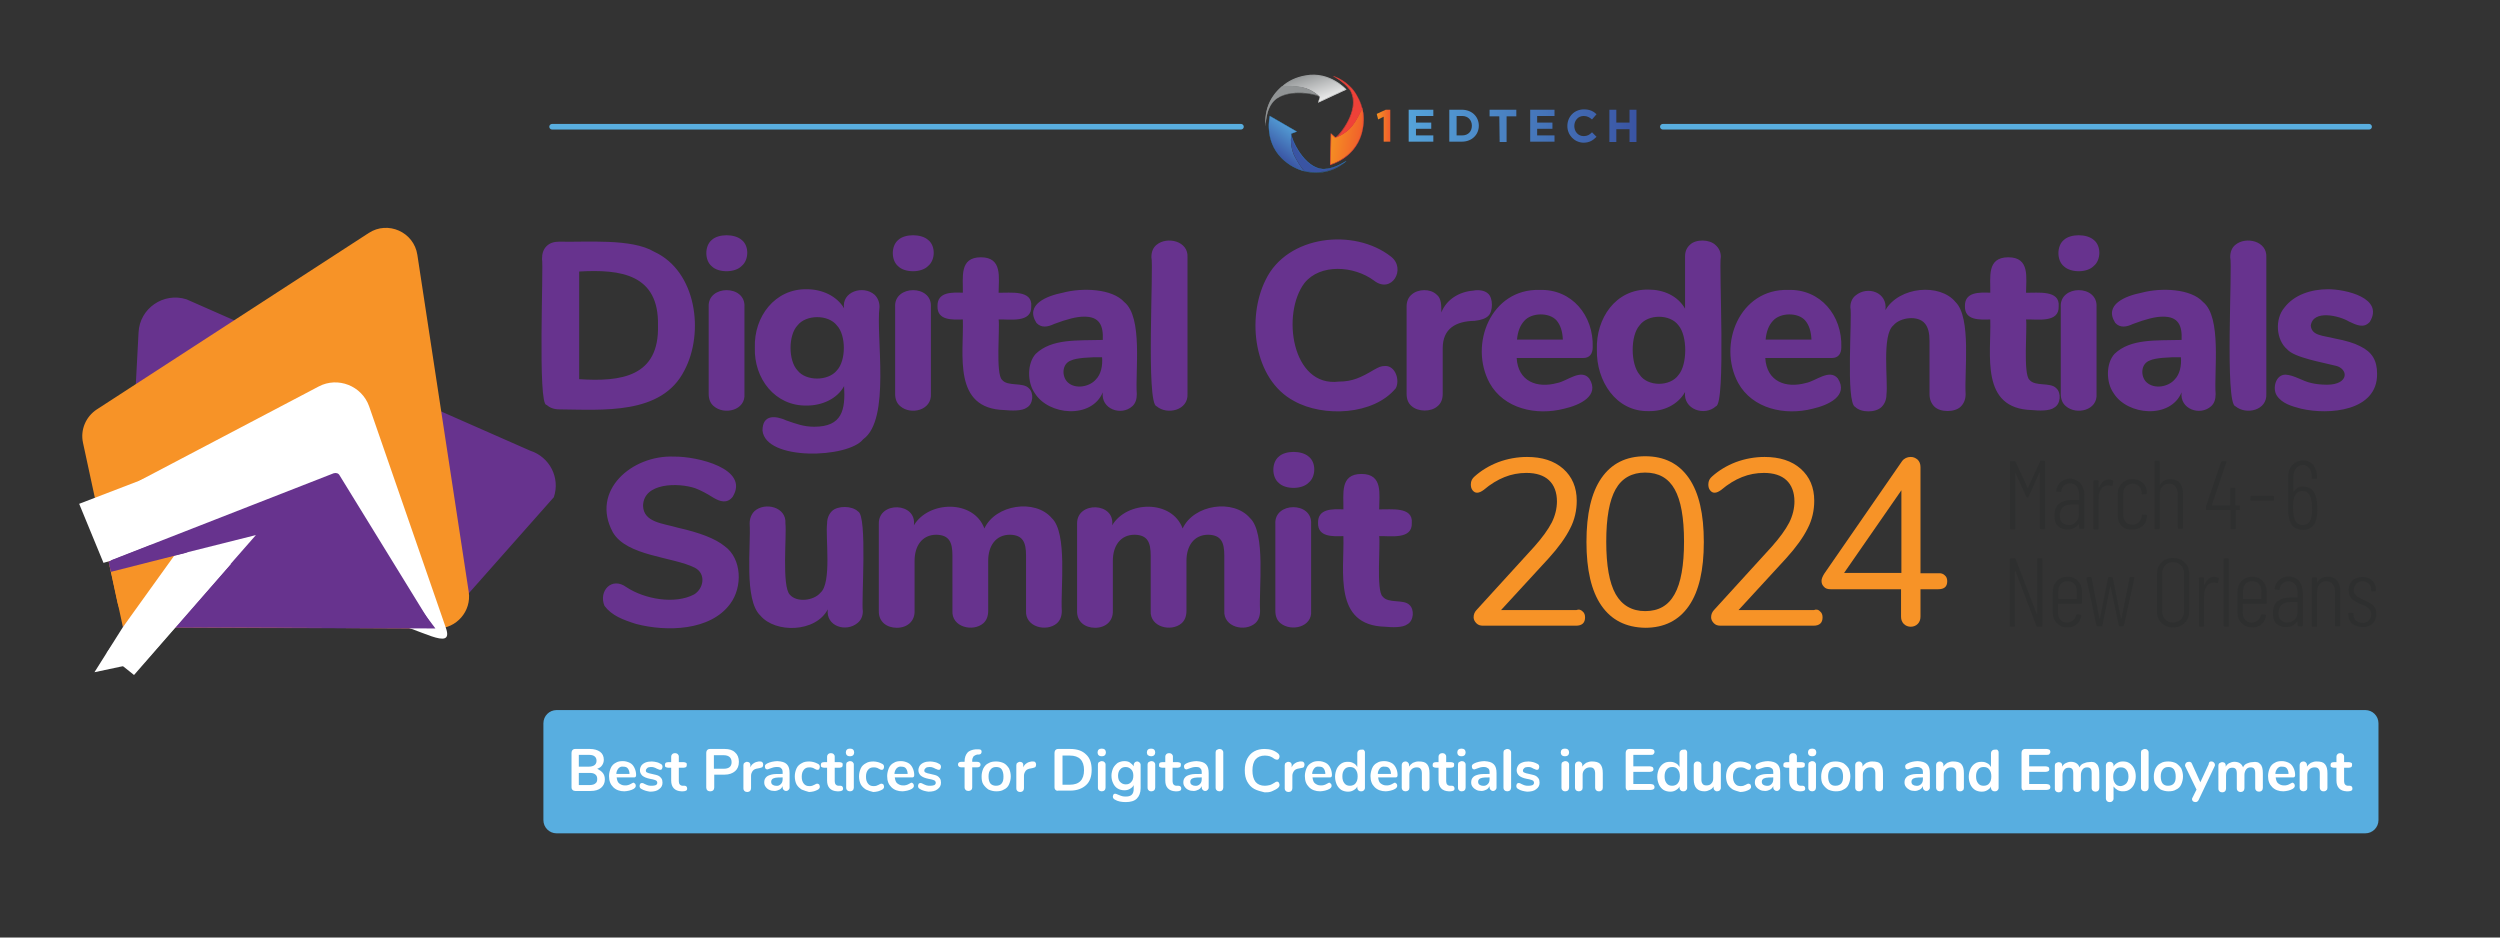 <?xml version="1.0" encoding="utf-8"?>
<!-- Generator: Adobe Illustrator 27.4.1, SVG Export Plug-In . SVG Version: 6.00 Build 0)  -->
<svg version="1.1" id="Layer_1" xmlns="http://www.w3.org/2000/svg" xmlns:xlink="http://www.w3.org/1999/xlink" x="0px" y="0px"
	 viewBox="0 0 720 270" style="enable-background:new 0 0 720 270;" xml:space="preserve">
<rect x="0" y="0" width="720" height="270" fill="#333333" stroke="none"/>
<style type="text/css">
	.st0{fill:#58AEE0;}
	.st1{fill:#FFFFFF;}
	.st2{fill:url(#SVGID_1_);}
	.st3{fill:url(#SVGID_00000027580412275968913360000012487347348338405554_);}
	.st4{fill:#919495;}
	.st5{fill:none;stroke:#919495;stroke-width:7.929106e-02;stroke-miterlimit:10;}
	.st6{fill:url(#SVGID_00000051343961270727703480000012128264419450530442_);}
	.st7{fill:#EF4138;}
	.st8{fill:none;stroke:#EF4138;stroke-width:7.929106e-02;stroke-miterlimit:10;}
	.st9{fill:url(#SVGID_00000178173063622492408670000016559056696385963687_);}
	.st10{fill:url(#SVGID_00000038371134272073072560000010775841101861843897_);}
	.st11{fill:#3A54A3;}
	
		.st12{fill:none;stroke:url(#SVGID_00000083794603810342268640000008624953025907303315_);stroke-width:7.929106e-02;stroke-miterlimit:10;}
	.st13{fill:none;stroke:#59AEDF;stroke-width:1.604;stroke-linecap:round;stroke-miterlimit:10;}
	.st14{fill:#67338E;}
	.st15{fill:#F79327;}
	.st16{fill:#2E2F2F;}
</style>
<path class="st0" d="M681.2,240H160.3c-2.1,0-3.8-1.7-3.8-3.8v-27.9c0-2.1,1.7-3.8,3.8-3.8h520.9c2.1,0,3.8,1.7,3.8,3.8v27.9
	C685,238.3,683.3,240,681.2,240z"/>
<g>
	<path class="st1" d="M173.6,222.6c0.4,0.5,0.6,1.1,0.6,1.9c0,1-0.4,1.8-1.1,2.4s-1.7,0.9-3,0.9h-4.4c-0.3,0-0.6-0.1-0.8-0.3
		c-0.2-0.2-0.3-0.4-0.3-0.8v-9.9c0-0.3,0.1-0.6,0.3-0.8c0.2-0.2,0.4-0.3,0.8-0.3h4.2c1.2,0,2.2,0.3,2.9,0.8s1.1,1.3,1.1,2.3
		c0,0.6-0.2,1.2-0.5,1.6c-0.3,0.5-0.8,0.8-1.4,1C172.7,221.8,173.2,222.1,173.6,222.6z M166.7,220.8h2.8c1.5,0,2.3-0.6,2.3-1.7
		c0-0.6-0.2-1-0.6-1.3c-0.4-0.3-0.9-0.4-1.7-0.4h-2.8V220.8z M171.5,225.6c0.4-0.3,0.5-0.7,0.5-1.3s-0.2-1-0.6-1.3
		c-0.4-0.3-0.9-0.4-1.7-0.4h-3v3.5h3.1C170.6,226.1,171.2,225.9,171.5,225.6z"/>
	<path class="st1" d="M182.9,225.7c0.1,0.1,0.2,0.3,0.2,0.6c0,0.4-0.2,0.6-0.6,0.9c-0.4,0.2-0.8,0.4-1.3,0.5s-1,0.2-1.4,0.2
		c-1.3,0-2.4-0.4-3.2-1.2c-0.8-0.8-1.2-1.8-1.2-3.2c0-0.8,0.2-1.6,0.5-2.3c0.3-0.7,0.8-1.2,1.4-1.5c0.6-0.4,1.3-0.5,2.1-0.5
		c0.7,0,1.4,0.2,2,0.5s1,0.8,1.3,1.4s0.5,1.3,0.5,2.1c0,0.5-0.2,0.7-0.6,0.7h-5c0.1,0.8,0.3,1.4,0.7,1.7s0.9,0.6,1.6,0.6
		c0.4,0,0.7,0,1-0.1s0.6-0.2,0.9-0.4c0.3-0.2,0.6-0.3,0.7-0.3C182.6,225.5,182.8,225.6,182.9,225.7z M178.1,221.3
		c-0.3,0.4-0.6,0.9-0.6,1.6h3.8c0-0.7-0.2-1.2-0.5-1.6s-0.8-0.5-1.3-0.5C178.9,220.7,178.5,220.9,178.1,221.3z"/>
	<path class="st1" d="M184.7,227.2c-0.4-0.2-0.5-0.5-0.5-0.9c0-0.2,0.1-0.4,0.2-0.6c0.1-0.1,0.3-0.2,0.5-0.2s0.5,0.1,0.8,0.3
		c0.4,0.2,0.7,0.3,1,0.4s0.7,0.1,1.1,0.1c0.5,0,0.8-0.1,1.1-0.2c0.3-0.2,0.4-0.4,0.4-0.7c0-0.2-0.1-0.3-0.2-0.5
		c-0.1-0.1-0.3-0.2-0.6-0.3c-0.3-0.1-0.7-0.2-1.3-0.3c-1-0.2-1.7-0.5-2.2-0.9c-0.4-0.4-0.7-0.9-0.7-1.5c0-0.5,0.1-0.9,0.4-1.4
		c0.3-0.4,0.7-0.7,1.2-0.9c0.5-0.2,1.1-0.3,1.8-0.3c0.5,0,0.9,0.1,1.4,0.2s0.8,0.3,1.2,0.5s0.5,0.5,0.5,0.9c0,0.2-0.1,0.4-0.2,0.6
		c-0.1,0.2-0.3,0.2-0.5,0.2c-0.1,0-0.2,0-0.4-0.1c-0.1-0.1-0.3-0.1-0.5-0.2c-0.3-0.2-0.6-0.3-0.9-0.4c-0.2-0.1-0.5-0.1-0.9-0.1
		s-0.8,0.1-1,0.3s-0.4,0.4-0.4,0.7c0,0.3,0.1,0.5,0.4,0.6c0.2,0.1,0.7,0.3,1.4,0.4c0.8,0.2,1.4,0.3,1.8,0.5s0.7,0.5,0.9,0.8
		s0.3,0.7,0.3,1.2c0,0.8-0.3,1.4-1,1.9c-0.6,0.5-1.5,0.7-2.6,0.7C186.5,227.9,185.5,227.7,184.7,227.2z"/>
	<path class="st1" d="M197.9,227.1c0,0.3-0.1,0.5-0.3,0.6s-0.5,0.2-0.9,0.2h-0.5c-1.9-0.1-2.9-1.2-2.9-3.1v-3.7h-0.9
		c-0.3,0-0.5-0.1-0.7-0.2s-0.2-0.3-0.2-0.6c0-0.3,0.1-0.5,0.2-0.6s0.4-0.2,0.7-0.2h0.9v-1.6c0-0.3,0.1-0.5,0.3-0.7s0.5-0.3,0.8-0.3
		s0.6,0.1,0.8,0.3c0.2,0.2,0.3,0.4,0.3,0.7v1.6h1.4c0.3,0,0.5,0.1,0.7,0.2s0.2,0.3,0.2,0.6c0,0.3-0.1,0.5-0.2,0.6
		c-0.2,0.1-0.4,0.2-0.7,0.2h-1.4v3.9c0,0.8,0.4,1.3,1.2,1.3h0.5C197.6,226.3,197.9,226.6,197.9,227.1z"/>
	<path class="st1" d="M203.7,227.6c-0.2-0.2-0.3-0.5-0.3-0.8v-10c0-0.3,0.1-0.6,0.3-0.8c0.2-0.2,0.4-0.3,0.8-0.3h4.2
		c1.3,0,2.3,0.3,3,1c0.7,0.6,1.1,1.5,1.1,2.7s-0.4,2.1-1.1,2.7c-0.7,0.6-1.7,1-3,1h-3v3.7c0,0.3-0.1,0.6-0.3,0.8
		c-0.2,0.2-0.5,0.3-0.8,0.3C204.2,227.9,203.9,227.8,203.7,227.6z M210.7,219.5c0-1.3-0.8-2-2.3-2h-2.8v3.9h2.8
		C209.9,221.4,210.7,220.8,210.7,219.5z"/>
	<path class="st1" d="M219.5,219.5c0.2,0.1,0.3,0.4,0.3,0.7c0,0.3-0.1,0.5-0.2,0.7c-0.1,0.1-0.4,0.2-0.8,0.3l-0.5,0.1
		c-0.7,0.1-1.2,0.3-1.5,0.7c-0.3,0.4-0.5,0.9-0.5,1.4v3.6c0,0.3-0.1,0.6-0.3,0.8c-0.2,0.2-0.5,0.3-0.8,0.3s-0.6-0.1-0.8-0.3
		c-0.2-0.2-0.3-0.4-0.3-0.8v-6.6c0-0.3,0.1-0.6,0.3-0.7s0.4-0.3,0.7-0.3s0.5,0.1,0.7,0.2c0.2,0.2,0.3,0.4,0.3,0.7v0.7
		c0.2-0.5,0.5-0.9,1-1.2c0.4-0.3,0.9-0.4,1.4-0.5h0.2C219.1,219.3,219.3,219.3,219.5,219.5z"/>
	<path class="st1" d="M226.6,220.1c0.6,0.6,0.8,1.4,0.8,2.6v4.1c0,0.3-0.1,0.5-0.3,0.7s-0.4,0.3-0.7,0.3s-0.5-0.1-0.7-0.3
		c-0.2-0.2-0.3-0.4-0.3-0.7v-0.4c-0.2,0.4-0.5,0.8-0.9,1s-0.9,0.4-1.4,0.4c-0.6,0-1.1-0.1-1.5-0.3c-0.5-0.2-0.8-0.5-1.1-0.9
		s-0.4-0.8-0.4-1.3c0-0.6,0.2-1.1,0.5-1.4c0.3-0.4,0.8-0.6,1.5-0.8c0.7-0.2,1.7-0.2,2.9-0.2h0.4v-0.4c0-0.6-0.1-1-0.4-1.2
		c-0.2-0.3-0.6-0.4-1.2-0.4c-0.3,0-0.7,0-1,0.1s-0.7,0.2-1.2,0.4c-0.3,0.1-0.5,0.2-0.6,0.2c-0.2,0-0.4-0.1-0.5-0.2s-0.2-0.3-0.2-0.6
		c0-0.2,0-0.4,0.1-0.5s0.3-0.3,0.5-0.4c0.4-0.2,0.9-0.4,1.4-0.5s1.1-0.2,1.6-0.2C225.2,219.3,226,219.5,226.6,220.1z M224.9,225.8
		c0.4-0.4,0.5-0.9,0.5-1.5v-0.4h-0.3c-0.8,0-1.3,0-1.8,0.1c-0.4,0.1-0.7,0.2-0.9,0.4s-0.3,0.4-0.3,0.7c0,0.4,0.1,0.7,0.4,0.9
		c0.3,0.2,0.6,0.3,0.9,0.3C224.1,226.4,224.5,226.2,224.9,225.8z"/>
	<path class="st1" d="M230.9,227.4c-0.6-0.4-1.1-0.8-1.5-1.5c-0.3-0.6-0.5-1.4-0.5-2.3s0.2-1.6,0.5-2.3s0.9-1.2,1.5-1.5
		c0.6-0.4,1.4-0.5,2.2-0.5c0.4,0,0.9,0.1,1.3,0.2s0.8,0.3,1.2,0.5s0.5,0.5,0.5,0.9c0,0.2-0.1,0.5-0.2,0.6c-0.1,0.2-0.3,0.2-0.5,0.2
		c-0.1,0-0.3,0-0.4-0.1c-0.1-0.1-0.3-0.1-0.4-0.2c-0.2-0.1-0.5-0.3-0.7-0.3c-0.2-0.1-0.5-0.1-0.8-0.1c-0.7,0-1.2,0.2-1.6,0.7
		c-0.4,0.5-0.6,1.1-0.6,2s0.2,1.5,0.6,2c0.4,0.5,0.9,0.7,1.6,0.7c0.3,0,0.5,0,0.8-0.1c0.2-0.1,0.5-0.2,0.7-0.3
		c0.2-0.1,0.3-0.2,0.4-0.2c0.1-0.1,0.2-0.1,0.4-0.1s0.3,0.1,0.5,0.2c0.1,0.2,0.2,0.4,0.2,0.6s0,0.4-0.1,0.5s-0.2,0.3-0.4,0.4
		c-0.4,0.2-0.8,0.4-1.2,0.5c-0.5,0.1-0.9,0.2-1.4,0.2C232.3,227.9,231.6,227.7,230.9,227.4z"/>
	<path class="st1" d="M242.8,227.1c0,0.3-0.1,0.5-0.3,0.6s-0.5,0.2-0.9,0.2h-0.5c-1.9-0.1-2.9-1.2-2.9-3.1v-3.7h-0.9
		c-0.3,0-0.5-0.1-0.7-0.2s-0.2-0.3-0.2-0.6c0-0.3,0.1-0.5,0.2-0.6s0.4-0.2,0.7-0.2h0.9v-1.6c0-0.3,0.1-0.5,0.3-0.7s0.5-0.3,0.8-0.3
		s0.6,0.1,0.8,0.3c0.2,0.2,0.3,0.4,0.3,0.7v1.6h1.4c0.3,0,0.5,0.1,0.7,0.2s0.2,0.3,0.2,0.6c0,0.3-0.1,0.5-0.2,0.6
		c-0.2,0.1-0.4,0.2-0.7,0.2h-1.4v3.9c0,0.8,0.4,1.3,1.2,1.3h0.5C242.5,226.3,242.8,226.6,242.8,227.1z"/>
	<path class="st1" d="M243.9,217.5c-0.2-0.2-0.3-0.5-0.3-0.8s0.1-0.6,0.3-0.8c0.2-0.2,0.5-0.3,0.9-0.3s0.7,0.1,0.9,0.3
		s0.3,0.5,0.3,0.8s-0.1,0.6-0.3,0.8c-0.2,0.2-0.5,0.3-0.9,0.3S244.1,217.7,243.9,217.5z M244,227.6c-0.2-0.2-0.3-0.4-0.3-0.8v-6.6
		c0-0.3,0.1-0.6,0.3-0.7s0.5-0.3,0.8-0.3s0.6,0.1,0.8,0.3c0.2,0.2,0.3,0.4,0.3,0.7v6.6c0,0.3-0.1,0.6-0.3,0.8
		c-0.2,0.2-0.5,0.3-0.8,0.3C244.5,227.9,244.2,227.8,244,227.6z"/>
	<path class="st1" d="M249.4,227.4c-0.6-0.4-1.1-0.8-1.5-1.5c-0.3-0.6-0.5-1.4-0.5-2.3s0.2-1.6,0.5-2.3s0.9-1.2,1.5-1.5
		c0.6-0.4,1.4-0.5,2.2-0.5c0.4,0,0.9,0.1,1.3,0.2s0.8,0.3,1.2,0.5c0.4,0.2,0.5,0.5,0.5,0.9c0,0.2-0.1,0.5-0.2,0.6
		c-0.1,0.2-0.3,0.2-0.5,0.2c-0.1,0-0.3,0-0.4-0.1s-0.3-0.1-0.4-0.2c-0.2-0.1-0.5-0.3-0.7-0.3c-0.2-0.1-0.5-0.1-0.8-0.1
		c-0.7,0-1.2,0.2-1.6,0.7c-0.4,0.5-0.6,1.1-0.6,2s0.2,1.5,0.6,2c0.4,0.5,0.9,0.7,1.6,0.7c0.3,0,0.5,0,0.8-0.1
		c0.2-0.1,0.5-0.2,0.7-0.3c0.2-0.1,0.3-0.2,0.4-0.2c0.1-0.1,0.2-0.1,0.4-0.1c0.2,0,0.3,0.1,0.5,0.2c0.1,0.2,0.2,0.4,0.2,0.6
		s0,0.4-0.1,0.5s-0.2,0.3-0.4,0.4c-0.4,0.2-0.8,0.4-1.2,0.5c-0.5,0.1-0.9,0.2-1.4,0.2C250.7,227.9,250,227.7,249.4,227.4z"/>
	<path class="st1" d="M263,225.7c0.1,0.1,0.2,0.3,0.2,0.6c0,0.4-0.2,0.6-0.6,0.9c-0.4,0.2-0.8,0.4-1.3,0.5s-1,0.2-1.4,0.2
		c-1.3,0-2.4-0.4-3.2-1.2c-0.8-0.8-1.2-1.8-1.2-3.2c0-0.8,0.2-1.6,0.5-2.3c0.3-0.7,0.8-1.2,1.4-1.5c0.6-0.4,1.3-0.5,2.1-0.5
		c0.7,0,1.4,0.2,2,0.5s1,0.8,1.3,1.4s0.5,1.3,0.5,2.1c0,0.5-0.2,0.7-0.6,0.7h-5c0.1,0.8,0.3,1.4,0.7,1.7s0.9,0.6,1.6,0.6
		c0.4,0,0.7,0,1-0.1s0.6-0.2,0.9-0.4c0.3-0.2,0.6-0.3,0.7-0.3C262.8,225.5,262.9,225.6,263,225.7z M258.2,221.3
		c-0.3,0.4-0.6,0.9-0.6,1.6h3.8c0-0.7-0.2-1.2-0.5-1.6s-0.8-0.5-1.3-0.5C259.1,220.7,258.6,220.9,258.2,221.3z"/>
	<path class="st1" d="M264.9,227.2c-0.4-0.2-0.5-0.5-0.5-0.9c0-0.2,0.1-0.4,0.2-0.6c0.1-0.1,0.3-0.2,0.5-0.2s0.5,0.1,0.8,0.3
		c0.4,0.2,0.7,0.3,1,0.4s0.7,0.1,1.1,0.1c0.5,0,0.8-0.1,1.1-0.2c0.3-0.2,0.4-0.4,0.4-0.7c0-0.2-0.1-0.3-0.2-0.5
		c-0.1-0.1-0.3-0.2-0.6-0.3c-0.3-0.1-0.7-0.2-1.3-0.3c-1-0.2-1.7-0.5-2.2-0.9c-0.4-0.4-0.7-0.9-0.7-1.5c0-0.5,0.1-0.9,0.4-1.4
		c0.3-0.4,0.7-0.7,1.2-0.9c0.5-0.2,1.1-0.3,1.8-0.3c0.5,0,0.9,0.1,1.4,0.2s0.8,0.3,1.2,0.5c0.4,0.2,0.5,0.5,0.5,0.9
		c0,0.2-0.1,0.4-0.2,0.6s-0.3,0.2-0.5,0.2c-0.1,0-0.2,0-0.4-0.1c-0.1-0.1-0.3-0.1-0.5-0.2c-0.3-0.2-0.6-0.3-0.9-0.4
		c-0.2-0.1-0.5-0.1-0.9-0.1s-0.8,0.1-1,0.3s-0.4,0.4-0.4,0.7c0,0.3,0.1,0.5,0.4,0.6c0.2,0.1,0.7,0.3,1.4,0.4
		c0.8,0.2,1.4,0.3,1.8,0.5s0.7,0.5,0.9,0.8c0.2,0.3,0.3,0.7,0.3,1.2c0,0.8-0.3,1.4-1,1.9c-0.6,0.5-1.5,0.7-2.6,0.7
		C266.6,227.9,265.6,227.7,264.9,227.2z"/>
	<path class="st1" d="M280.4,217.8c-0.2,0.3-0.4,0.7-0.4,1.2v0.4h1.4c0.6,0,1,0.3,1,0.8s-0.3,0.8-1,0.8H280v5.8
		c0,0.3-0.1,0.6-0.3,0.7c-0.2,0.2-0.5,0.3-0.8,0.3s-0.6-0.1-0.8-0.3c-0.2-0.2-0.3-0.4-0.3-0.7V221h-0.9c-0.6,0-1-0.3-1-0.8
		s0.3-0.8,1-0.8h0.9v-0.1c0-1.1,0.3-1.9,0.8-2.5s1.4-0.9,2.4-1h0.4c0.5,0,0.8,0,1,0.1s0.3,0.3,0.3,0.6c0,0.5-0.3,0.8-0.8,0.8h-0.4
		C281,217.4,280.7,217.6,280.4,217.8z"/>
	<path class="st1" d="M284.7,227.4c-0.6-0.4-1.1-0.9-1.5-1.5s-0.5-1.4-0.5-2.3s0.2-1.6,0.5-2.3c0.4-0.7,0.8-1.2,1.5-1.5
		c0.6-0.4,1.4-0.5,2.2-0.5s1.6,0.2,2.2,0.5s1.1,0.9,1.5,1.5c0.3,0.7,0.5,1.4,0.5,2.3s-0.2,1.6-0.5,2.3s-0.8,1.2-1.5,1.5
		c-0.6,0.4-1.4,0.5-2.2,0.5S285.4,227.7,284.7,227.4z M288.5,225.6c0.4-0.5,0.5-1.1,0.5-2s-0.2-1.5-0.5-2s-0.9-0.7-1.6-0.7
		s-1.2,0.2-1.6,0.7s-0.6,1.1-0.6,2s0.2,1.6,0.5,2s0.9,0.7,1.6,0.7C287.7,226.3,288.2,226,288.5,225.6z"/>
	<path class="st1" d="M298.1,219.5c0.2,0.1,0.3,0.4,0.3,0.7c0,0.3-0.1,0.5-0.2,0.7c-0.1,0.1-0.4,0.2-0.8,0.3l-0.5,0.1
		c-0.7,0.1-1.2,0.3-1.5,0.7c-0.3,0.4-0.5,0.9-0.5,1.4v3.6c0,0.3-0.1,0.6-0.3,0.8c-0.2,0.2-0.5,0.3-0.8,0.3s-0.6-0.1-0.8-0.3
		c-0.2-0.2-0.3-0.4-0.3-0.8v-6.6c0-0.3,0.1-0.6,0.3-0.7s0.4-0.3,0.7-0.3c0.3,0,0.5,0.1,0.7,0.2c0.2,0.2,0.3,0.4,0.3,0.7v0.7
		c0.2-0.5,0.5-0.9,1-1.2c0.4-0.3,0.9-0.4,1.4-0.5h0.2C297.7,219.3,298,219.3,298.1,219.5z"/>
	<path class="st1" d="M304,227.5c-0.2-0.2-0.3-0.4-0.3-0.8v-9.9c0-0.3,0.1-0.6,0.3-0.8c0.2-0.2,0.4-0.3,0.8-0.3h3.4
		c2,0,3.5,0.5,4.6,1.6c1.1,1,1.6,2.5,1.6,4.4s-0.5,3.4-1.6,4.4s-2.6,1.6-4.6,1.6h-3.4C304.5,227.8,304.2,227.7,304,227.5z
		 M312.2,221.8c0-2.8-1.4-4.2-4.1-4.2H306v8.4h2.1C310.8,226,312.2,224.6,312.2,221.8z"/>
	<path class="st1" d="M316.4,217.5c-0.2-0.2-0.3-0.5-0.3-0.8s0.1-0.6,0.3-0.8c0.2-0.2,0.5-0.3,0.9-0.3s0.7,0.1,0.9,0.3
		s0.3,0.5,0.3,0.8s-0.1,0.6-0.3,0.8c-0.2,0.2-0.5,0.3-0.9,0.3S316.6,217.7,316.4,217.5z M316.5,227.6c-0.2-0.2-0.3-0.4-0.3-0.8v-6.6
		c0-0.3,0.1-0.6,0.3-0.7s0.5-0.3,0.8-0.3s0.6,0.1,0.8,0.3c0.2,0.2,0.3,0.4,0.3,0.7v6.6c0,0.3-0.1,0.6-0.3,0.8
		c-0.2,0.2-0.5,0.3-0.8,0.3C317,227.9,316.7,227.8,316.5,227.6z"/>
	<path class="st1" d="M328.2,219.6c0.2,0.2,0.3,0.4,0.3,0.7v6.7c0,1.3-0.4,2.3-1.1,3s-1.8,1-3.2,1c-1.2,0-2.3-0.2-3.1-0.7
		c-0.4-0.2-0.6-0.5-0.6-0.9c0-0.2,0.1-0.4,0.2-0.6s0.3-0.2,0.5-0.2c0.1,0,0.2,0,0.4,0.1s0.3,0.1,0.5,0.2c0.4,0.2,0.8,0.3,1.1,0.4
		c0.3,0.1,0.7,0.1,1.1,0.1c1.5,0,2.2-0.7,2.2-2.2v-1.1c-0.2,0.5-0.6,0.8-1.1,1.1s-1,0.4-1.6,0.4c-0.7,0-1.4-0.2-1.9-0.5
		s-1-0.8-1.3-1.5c-0.3-0.6-0.5-1.3-0.5-2.2c0-0.8,0.2-1.5,0.5-2.2c0.3-0.6,0.8-1.1,1.3-1.5c0.6-0.3,1.2-0.5,1.9-0.5
		c0.6,0,1.2,0.1,1.6,0.4s0.8,0.6,1.1,1.1v-0.4c0-0.3,0.1-0.5,0.3-0.7c0.2-0.2,0.4-0.3,0.8-0.3C327.7,219.3,328,219.4,328.2,219.6z
		 M325.8,225.2c0.4-0.4,0.6-1,0.6-1.8s-0.2-1.4-0.6-1.8s-0.9-0.7-1.6-0.7s-1.2,0.2-1.6,0.7c-0.4,0.4-0.6,1.1-0.6,1.8
		c0,0.8,0.2,1.4,0.6,1.8s0.9,0.7,1.6,0.7S325.4,225.7,325.8,225.2z"/>
	<path class="st1" d="M330.6,217.5c-0.2-0.2-0.3-0.5-0.3-0.8s0.1-0.6,0.3-0.8c0.2-0.2,0.5-0.3,0.9-0.3s0.7,0.1,0.9,0.3
		s0.3,0.5,0.3,0.8s-0.1,0.6-0.3,0.8c-0.2,0.2-0.5,0.3-0.9,0.3C331.2,217.8,330.9,217.7,330.6,217.5z M330.8,227.6
		c-0.2-0.2-0.3-0.4-0.3-0.8v-6.6c0-0.3,0.1-0.6,0.3-0.7s0.5-0.3,0.8-0.3s0.6,0.1,0.8,0.3c0.2,0.2,0.3,0.4,0.3,0.7v6.6
		c0,0.3-0.1,0.6-0.3,0.8c-0.2,0.2-0.5,0.3-0.8,0.3C331.2,227.9,331,227.8,330.8,227.6z"/>
	<path class="st1" d="M340.2,227.1c0,0.3-0.1,0.5-0.3,0.6c-0.2,0.1-0.5,0.2-0.9,0.2h-0.5c-1.9-0.1-2.9-1.2-2.9-3.1v-3.7h-0.9
		c-0.3,0-0.5-0.1-0.7-0.2s-0.2-0.3-0.2-0.6c0-0.3,0.1-0.5,0.2-0.6s0.4-0.2,0.7-0.2h0.9v-1.6c0-0.3,0.1-0.5,0.3-0.7
		c0.2-0.2,0.5-0.3,0.8-0.3s0.6,0.1,0.8,0.3c0.2,0.2,0.3,0.4,0.3,0.7v1.6h1.4c0.3,0,0.5,0.1,0.7,0.2s0.2,0.3,0.2,0.6
		c0,0.3-0.1,0.5-0.2,0.6c-0.2,0.1-0.4,0.2-0.7,0.2h-1.5v3.9c0,0.8,0.4,1.3,1.2,1.3h0.5C339.9,226.3,340.2,226.6,340.2,227.1z"/>
	<path class="st1" d="M347.3,220.1c0.6,0.6,0.8,1.4,0.8,2.6v4.1c0,0.3-0.1,0.5-0.3,0.7c-0.2,0.2-0.4,0.3-0.7,0.3
		c-0.3,0-0.5-0.1-0.7-0.3c-0.2-0.2-0.3-0.4-0.3-0.7v-0.4c-0.2,0.4-0.5,0.8-0.9,1s-0.9,0.4-1.4,0.4c-0.6,0-1.1-0.1-1.5-0.3
		c-0.5-0.2-0.8-0.5-1.1-0.9c-0.3-0.4-0.4-0.8-0.4-1.3c0-0.6,0.2-1.1,0.5-1.4c0.3-0.4,0.8-0.6,1.5-0.8c0.7-0.2,1.7-0.2,2.9-0.2h0.4
		v-0.4c0-0.6-0.1-1-0.4-1.2c-0.2-0.3-0.6-0.4-1.2-0.4c-0.3,0-0.7,0-1,0.1s-0.7,0.2-1.2,0.4c-0.3,0.1-0.5,0.2-0.6,0.2
		c-0.2,0-0.4-0.1-0.5-0.2s-0.2-0.3-0.2-0.6c0-0.2,0-0.4,0.1-0.5s0.3-0.3,0.5-0.4c0.4-0.2,0.9-0.4,1.4-0.5s1.1-0.2,1.6-0.2
		C345.9,219.3,346.7,219.5,347.3,220.1z M345.6,225.8c0.4-0.4,0.5-0.9,0.5-1.5v-0.4h-0.3c-0.8,0-1.3,0-1.8,0.1
		c-0.4,0.1-0.7,0.2-0.9,0.4s-0.3,0.4-0.3,0.7c0,0.4,0.1,0.7,0.4,0.9c0.3,0.2,0.6,0.3,0.9,0.3C344.7,226.4,345.2,226.2,345.6,225.8z"
		/>
	<path class="st1" d="M350.4,227.6c-0.2-0.2-0.3-0.4-0.3-0.8v-10.1c0-0.3,0.1-0.6,0.3-0.7s0.5-0.3,0.8-0.3s0.6,0.1,0.8,0.3
		c0.2,0.2,0.3,0.4,0.3,0.7v10.1c0,0.3-0.1,0.6-0.3,0.8c-0.2,0.2-0.5,0.3-0.8,0.3C350.9,227.9,350.6,227.8,350.4,227.6z"/>
	<path class="st1" d="M361.2,227.2c-0.9-0.5-1.5-1.2-2-2.1s-0.7-2-0.7-3.3c0-1.2,0.2-2.3,0.7-3.3c0.5-0.9,1.1-1.6,2-2.1
		s1.9-0.7,3-0.7c0.7,0,1.5,0.1,2.1,0.3s1.2,0.5,1.8,1c0.1,0.1,0.2,0.2,0.3,0.4s0.1,0.3,0.1,0.5s-0.1,0.5-0.2,0.6
		c-0.1,0.2-0.3,0.3-0.5,0.3s-0.5-0.1-0.7-0.2c-0.5-0.4-0.9-0.6-1.4-0.8c-0.4-0.1-0.9-0.2-1.4-0.2c-1.2,0-2.1,0.4-2.7,1.1
		s-0.9,1.8-0.9,3.2c0,1.4,0.3,2.5,0.9,3.3c0.6,0.7,1.5,1.1,2.7,1.1c0.5,0,0.9-0.1,1.4-0.2c0.4-0.1,0.9-0.4,1.4-0.7
		c0.1-0.1,0.2-0.1,0.3-0.2c0.1,0,0.2-0.1,0.4-0.1c0.2,0,0.4,0.1,0.5,0.3c0.1,0.2,0.2,0.4,0.2,0.6s0,0.3-0.1,0.5
		c-0.1,0.1-0.2,0.3-0.3,0.4c-0.5,0.4-1.1,0.7-1.8,1s-1.4,0.3-2.1,0.3C363.1,227.9,362.1,227.7,361.2,227.2z"/>
	<path class="st1" d="M375.4,219.5c0.2,0.1,0.3,0.4,0.3,0.7c0,0.3-0.1,0.5-0.2,0.7s-0.4,0.2-0.8,0.3l-0.5,0.1
		c-0.7,0.1-1.2,0.3-1.5,0.7c-0.3,0.4-0.5,0.9-0.5,1.4v3.6c0,0.3-0.1,0.6-0.3,0.8c-0.2,0.2-0.5,0.3-0.8,0.3s-0.6-0.1-0.8-0.3
		c-0.2-0.2-0.3-0.4-0.3-0.8v-6.6c0-0.3,0.1-0.6,0.3-0.7s0.4-0.3,0.7-0.3s0.5,0.1,0.7,0.2c0.2,0.2,0.3,0.4,0.3,0.7v0.7
		c0.2-0.5,0.5-0.9,1-1.2c0.4-0.3,0.9-0.4,1.4-0.5h0.2C375,219.3,375.2,219.3,375.4,219.5z"/>
	<path class="st1" d="M383.3,225.7c0.1,0.1,0.2,0.3,0.2,0.6c0,0.4-0.2,0.6-0.6,0.9c-0.4,0.2-0.8,0.4-1.3,0.5s-1,0.2-1.4,0.2
		c-1.3,0-2.4-0.4-3.2-1.2c-0.8-0.8-1.2-1.8-1.2-3.2c0-0.8,0.2-1.6,0.5-2.3s0.8-1.2,1.4-1.5c0.6-0.4,1.3-0.5,2.1-0.5
		c0.7,0,1.4,0.2,2,0.5s1,0.8,1.3,1.4s0.5,1.3,0.5,2.1c0,0.5-0.2,0.7-0.6,0.7h-5c0.1,0.8,0.3,1.4,0.7,1.7s0.9,0.6,1.6,0.6
		c0.4,0,0.7,0,1-0.1s0.6-0.2,0.9-0.4c0.3-0.2,0.6-0.3,0.7-0.3C383,225.5,383.1,225.6,383.3,225.7z M378.5,221.3
		c-0.3,0.4-0.6,0.9-0.6,1.6h3.8c0-0.7-0.2-1.2-0.5-1.6s-0.8-0.5-1.3-0.5C379.3,220.7,378.8,220.9,378.5,221.3z"/>
	<path class="st1" d="M392.8,216c0.2,0.2,0.3,0.4,0.3,0.7v10.2c0,0.3-0.1,0.5-0.3,0.7c-0.2,0.2-0.4,0.3-0.8,0.3s-0.6-0.1-0.8-0.3
		c-0.2-0.2-0.3-0.4-0.3-0.7v-0.4c-0.2,0.5-0.6,0.8-1.1,1.1c-0.5,0.3-1,0.4-1.6,0.4c-0.7,0-1.4-0.2-1.9-0.5c-0.6-0.4-1-0.9-1.3-1.5
		c-0.3-0.7-0.5-1.4-0.5-2.3s0.2-1.6,0.5-2.3c0.3-0.6,0.7-1.1,1.3-1.5c0.6-0.4,1.2-0.5,1.9-0.5c0.6,0,1.1,0.1,1.6,0.4
		c0.5,0.2,0.8,0.6,1.1,1.1v-4c0-0.3,0.1-0.5,0.3-0.7c0.2-0.2,0.4-0.3,0.8-0.3S392.6,215.8,392.8,216z M390.4,225.6
		c0.4-0.5,0.6-1.1,0.6-2s-0.2-1.5-0.6-2s-0.9-0.7-1.6-0.7s-1.2,0.2-1.6,0.7s-0.6,1.1-0.6,2s0.2,1.5,0.6,2s0.9,0.7,1.6,0.7
		C389.5,226.3,390.1,226,390.4,225.6z"/>
	<path class="st1" d="M402.2,225.7c0.1,0.1,0.2,0.3,0.2,0.6c0,0.4-0.2,0.6-0.6,0.9c-0.4,0.2-0.8,0.4-1.3,0.5s-1,0.2-1.4,0.2
		c-1.3,0-2.4-0.4-3.2-1.2c-0.8-0.8-1.2-1.8-1.2-3.2c0-0.8,0.2-1.6,0.5-2.3s0.8-1.2,1.4-1.5c0.6-0.4,1.3-0.5,2.1-0.5
		c0.7,0,1.4,0.2,2,0.5s1,0.8,1.3,1.4s0.5,1.3,0.5,2.1c0,0.5-0.2,0.7-0.6,0.7h-5c0.1,0.8,0.3,1.4,0.7,1.7s0.9,0.6,1.6,0.6
		c0.4,0,0.7,0,1-0.1s0.6-0.2,0.9-0.4c0.3-0.2,0.6-0.3,0.7-0.3C401.9,225.5,402,225.6,402.2,225.7z M397.4,221.3
		c-0.3,0.4-0.6,0.9-0.6,1.6h3.8c0-0.7-0.2-1.2-0.5-1.6s-0.8-0.5-1.3-0.5C398.2,220.7,397.7,220.9,397.4,221.3z"/>
	<path class="st1" d="M411,220.1c0.5,0.6,0.7,1.4,0.7,2.6v4.2c0,0.3-0.1,0.6-0.3,0.7c-0.2,0.2-0.4,0.3-0.8,0.3s-0.6-0.1-0.8-0.3
		c-0.2-0.2-0.3-0.4-0.3-0.7v-4.1c0-0.6-0.1-1.1-0.4-1.4c-0.2-0.3-0.6-0.4-1.1-0.4c-0.6,0-1.1,0.2-1.5,0.6s-0.6,0.9-0.6,1.5v3.8
		c0,0.3-0.1,0.6-0.3,0.7c-0.2,0.2-0.5,0.3-0.8,0.3s-0.6-0.1-0.8-0.3c-0.2-0.2-0.3-0.4-0.3-0.7v-6.6c0-0.3,0.1-0.5,0.3-0.7
		c0.2-0.2,0.5-0.3,0.8-0.3s0.5,0.1,0.7,0.3c0.2,0.2,0.3,0.4,0.3,0.7v0.5c0.3-0.5,0.7-0.8,1.1-1.1c0.5-0.2,1-0.4,1.6-0.4
		C409.8,219.3,410.5,219.5,411,220.1z"/>
	<path class="st1" d="M418.9,227.1c0,0.3-0.1,0.5-0.3,0.6s-0.5,0.2-0.9,0.2h-0.5c-1.9-0.1-2.9-1.2-2.9-3.1v-3.7h-0.8
		c-0.3,0-0.5-0.1-0.7-0.2s-0.2-0.3-0.2-0.6c0-0.3,0.1-0.5,0.2-0.6c0.2-0.1,0.4-0.2,0.7-0.2h0.8v-1.6c0-0.3,0.1-0.5,0.3-0.7
		c0.2-0.2,0.5-0.3,0.8-0.3s0.6,0.1,0.8,0.3c0.2,0.2,0.3,0.4,0.3,0.7v1.6h1.4c0.3,0,0.5,0.1,0.7,0.2s0.2,0.3,0.2,0.6
		c0,0.3-0.1,0.5-0.2,0.6c-0.2,0.1-0.4,0.2-0.7,0.2h-1.4v3.9c0,0.8,0.4,1.3,1.2,1.3h0.5C418.6,226.3,418.9,226.6,418.9,227.1z"/>
	<path class="st1" d="M420,217.5c-0.2-0.2-0.3-0.5-0.3-0.8s0.1-0.6,0.3-0.8c0.2-0.2,0.5-0.3,0.9-0.3s0.7,0.1,0.9,0.3
		s0.3,0.5,0.3,0.8s-0.1,0.6-0.3,0.8s-0.5,0.3-0.9,0.3S420.2,217.7,420,217.5z M420.2,227.6c-0.2-0.2-0.3-0.4-0.3-0.8v-6.6
		c0-0.3,0.1-0.6,0.3-0.7s0.5-0.3,0.8-0.3s0.6,0.1,0.8,0.3s0.3,0.4,0.3,0.7v6.6c0,0.3-0.1,0.6-0.3,0.8c-0.2,0.2-0.5,0.3-0.8,0.3
		C420.6,227.9,420.4,227.8,420.2,227.6z"/>
	<path class="st1" d="M430.2,220.1c0.6,0.6,0.8,1.4,0.8,2.6v4.1c0,0.3-0.1,0.5-0.3,0.7c-0.2,0.2-0.4,0.3-0.7,0.3
		c-0.3,0-0.5-0.1-0.7-0.3c-0.2-0.2-0.3-0.4-0.3-0.7v-0.4c-0.2,0.4-0.5,0.8-0.9,1s-0.9,0.4-1.4,0.4c-0.6,0-1.1-0.1-1.5-0.3
		s-0.8-0.5-1.1-0.9c-0.3-0.4-0.4-0.8-0.4-1.3c0-0.6,0.2-1.1,0.5-1.4c0.3-0.4,0.8-0.6,1.5-0.8c0.7-0.2,1.7-0.2,2.9-0.2h0.4v-0.4
		c0-0.6-0.1-1-0.4-1.2s-0.6-0.4-1.2-0.4c-0.3,0-0.7,0-1,0.1s-0.7,0.2-1.2,0.4c-0.3,0.1-0.5,0.2-0.6,0.2c-0.2,0-0.4-0.1-0.5-0.2
		s-0.2-0.3-0.2-0.6c0-0.2,0-0.4,0.1-0.5s0.3-0.3,0.5-0.4c0.4-0.2,0.9-0.4,1.4-0.5s1.1-0.2,1.6-0.2
		C428.8,219.3,429.6,219.5,430.2,220.1z M428.5,225.8c0.4-0.4,0.5-0.9,0.5-1.5v-0.4h-0.3c-0.8,0-1.3,0-1.8,0.1
		c-0.4,0.1-0.7,0.2-0.9,0.4s-0.3,0.4-0.3,0.7c0,0.4,0.1,0.7,0.4,0.9c0.3,0.2,0.6,0.3,0.9,0.3C427.6,226.4,428.1,226.2,428.5,225.8z"
		/>
	<path class="st1" d="M433.3,227.6c-0.2-0.2-0.3-0.4-0.3-0.8v-10.1c0-0.3,0.1-0.6,0.3-0.7s0.5-0.3,0.8-0.3s0.6,0.1,0.8,0.3
		s0.3,0.4,0.3,0.7v10.1c0,0.3-0.1,0.6-0.3,0.8c-0.2,0.2-0.5,0.3-0.8,0.3C433.8,227.9,433.5,227.8,433.3,227.6z"/>
	<path class="st1" d="M437.2,227.2c-0.4-0.2-0.5-0.5-0.5-0.9c0-0.2,0.1-0.4,0.2-0.6c0.1-0.1,0.3-0.2,0.5-0.2s0.5,0.1,0.8,0.3
		c0.4,0.2,0.7,0.3,1,0.4s0.7,0.1,1.1,0.1c0.5,0,0.8-0.1,1.1-0.2c0.3-0.2,0.4-0.4,0.4-0.7c0-0.2-0.1-0.3-0.2-0.5
		c-0.1-0.1-0.3-0.2-0.6-0.3c-0.3-0.1-0.7-0.2-1.3-0.3c-1-0.2-1.7-0.5-2.2-0.9c-0.4-0.4-0.7-0.9-0.7-1.5c0-0.5,0.1-0.9,0.4-1.4
		s0.7-0.7,1.2-0.9c0.5-0.2,1.1-0.3,1.8-0.3c0.5,0,0.9,0.1,1.4,0.2c0.4,0.1,0.8,0.3,1.2,0.5c0.4,0.2,0.5,0.5,0.5,0.9
		c0,0.2-0.1,0.4-0.2,0.6s-0.3,0.2-0.5,0.2c-0.1,0-0.2,0-0.4-0.1c-0.1-0.1-0.3-0.1-0.5-0.2c-0.3-0.2-0.6-0.3-0.8-0.4
		c-0.2-0.1-0.5-0.1-0.9-0.1s-0.8,0.1-1,0.3c-0.2,0.2-0.4,0.4-0.4,0.7c0,0.3,0.1,0.5,0.4,0.6c0.2,0.1,0.7,0.3,1.4,0.4
		c0.8,0.2,1.4,0.3,1.8,0.5s0.7,0.5,0.9,0.8c0.2,0.3,0.3,0.7,0.3,1.2c0,0.8-0.3,1.4-1,1.9c-0.6,0.5-1.5,0.7-2.6,0.7
		C438.9,227.9,437.9,227.7,437.2,227.2z"/>
	<path class="st1" d="M449.8,217.5c-0.2-0.2-0.3-0.5-0.3-0.8s0.1-0.6,0.3-0.8c0.2-0.2,0.5-0.3,0.9-0.3s0.7,0.1,0.9,0.3
		s0.3,0.5,0.3,0.8s-0.1,0.6-0.3,0.8s-0.5,0.3-0.9,0.3S450,217.7,449.8,217.5z M450,227.6c-0.2-0.2-0.3-0.4-0.3-0.8v-6.6
		c0-0.3,0.1-0.6,0.3-0.7s0.5-0.3,0.8-0.3s0.6,0.1,0.8,0.3s0.3,0.4,0.3,0.7v6.6c0,0.3-0.1,0.6-0.3,0.8c-0.2,0.2-0.5,0.3-0.8,0.3
		C450.4,227.9,450.2,227.8,450,227.6z"/>
	<path class="st1" d="M460.9,220.1c0.5,0.6,0.7,1.4,0.7,2.6v4.2c0,0.3-0.1,0.6-0.3,0.7c-0.2,0.2-0.4,0.3-0.8,0.3s-0.6-0.1-0.8-0.3
		c-0.2-0.2-0.3-0.4-0.3-0.7v-4.1c0-0.6-0.1-1.1-0.4-1.4c-0.2-0.3-0.6-0.4-1.1-0.4c-0.6,0-1.1,0.2-1.5,0.6s-0.6,0.9-0.6,1.5v3.8
		c0,0.3-0.1,0.6-0.3,0.7c-0.2,0.2-0.5,0.3-0.8,0.3s-0.6-0.1-0.8-0.3c-0.2-0.2-0.3-0.4-0.3-0.7v-6.6c0-0.3,0.1-0.5,0.3-0.7
		c0.2-0.2,0.5-0.3,0.8-0.3s0.5,0.1,0.7,0.3c0.2,0.2,0.3,0.4,0.3,0.7v0.5c0.3-0.5,0.7-0.8,1.1-1.1c0.5-0.2,1-0.4,1.6-0.4
		C459.6,219.3,460.4,219.5,460.9,220.1z"/>
	<path class="st1" d="M468.5,227.5c-0.2-0.2-0.3-0.4-0.3-0.8v-9.9c0-0.3,0.1-0.6,0.3-0.8c0.2-0.2,0.4-0.3,0.8-0.3h6.1
		c0.3,0,0.6,0.1,0.8,0.2c0.2,0.1,0.3,0.4,0.3,0.6c0,0.3-0.1,0.5-0.3,0.7c-0.2,0.2-0.4,0.2-0.8,0.2h-5v3.3h4.7c0.3,0,0.6,0.1,0.8,0.2
		c0.2,0.1,0.3,0.4,0.3,0.6c0,0.3-0.1,0.5-0.3,0.6c-0.2,0.1-0.4,0.2-0.8,0.2h-4.7v3.5h5c0.3,0,0.6,0.1,0.8,0.2
		c0.2,0.2,0.3,0.4,0.3,0.7c0,0.3-0.1,0.5-0.3,0.6c-0.2,0.1-0.4,0.2-0.8,0.2h-6.1C468.9,227.8,468.7,227.7,468.5,227.5z"/>
	<path class="st1" d="M485.6,216c0.2,0.2,0.3,0.4,0.3,0.7v10.2c0,0.3-0.1,0.5-0.3,0.7c-0.2,0.2-0.4,0.3-0.8,0.3s-0.6-0.1-0.8-0.3
		c-0.2-0.2-0.3-0.4-0.3-0.7v-0.4c-0.2,0.5-0.6,0.8-1.1,1.1c-0.5,0.3-1,0.4-1.6,0.4c-0.7,0-1.4-0.2-1.9-0.5c-0.6-0.4-1-0.9-1.3-1.5
		c-0.3-0.7-0.5-1.4-0.5-2.3s0.2-1.6,0.5-2.3c0.3-0.6,0.7-1.1,1.3-1.5c0.6-0.4,1.2-0.5,1.9-0.5c0.6,0,1.1,0.1,1.6,0.4
		c0.5,0.2,0.8,0.6,1.1,1.1v-4c0-0.3,0.1-0.5,0.3-0.7c0.2-0.2,0.4-0.3,0.8-0.3S485.4,215.8,485.6,216z M483.2,225.6
		c0.4-0.5,0.6-1.1,0.6-2s-0.2-1.5-0.6-2s-0.9-0.7-1.6-0.7s-1.2,0.2-1.6,0.7s-0.6,1.1-0.6,2s0.2,1.5,0.6,2s0.9,0.7,1.6,0.7
		S482.9,226,483.2,225.6z"/>
	<path class="st1" d="M495.3,219.6c0.2,0.2,0.3,0.4,0.3,0.7v6.6c0,0.3-0.1,0.5-0.3,0.7c-0.2,0.2-0.5,0.3-0.8,0.3s-0.5-0.1-0.7-0.3
		c-0.2-0.2-0.3-0.4-0.3-0.7v-0.4c-0.3,0.5-0.6,0.8-1.1,1c-0.4,0.2-0.9,0.4-1.5,0.4c-2,0-3.1-1.1-3.1-3.4v-4.2c0-0.3,0.1-0.5,0.3-0.7
		c0.2-0.2,0.4-0.3,0.8-0.3c0.3,0,0.6,0.1,0.8,0.3c0.2,0.2,0.3,0.4,0.3,0.7v4.2c0,0.6,0.1,1,0.4,1.3c0.2,0.3,0.6,0.4,1.1,0.4
		c0.6,0,1.1-0.2,1.4-0.6c0.4-0.4,0.5-0.9,0.5-1.6v-3.8c0-0.3,0.1-0.5,0.3-0.7c0.2-0.2,0.4-0.3,0.8-0.3
		C494.8,219.3,495.1,219.4,495.3,219.6z"/>
	<path class="st1" d="M499.1,227.4c-0.6-0.4-1.1-0.8-1.5-1.5c-0.3-0.6-0.5-1.4-0.5-2.3s0.2-1.6,0.5-2.3c0.4-0.7,0.9-1.2,1.5-1.5
		c0.6-0.4,1.4-0.5,2.2-0.5c0.4,0,0.9,0.1,1.3,0.2s0.8,0.3,1.2,0.5c0.4,0.2,0.5,0.5,0.5,0.9c0,0.2-0.1,0.5-0.2,0.6
		c-0.1,0.2-0.3,0.2-0.5,0.2c-0.1,0-0.3,0-0.4-0.1s-0.3-0.1-0.4-0.2c-0.2-0.1-0.5-0.3-0.7-0.3c-0.2-0.1-0.5-0.1-0.8-0.1
		c-0.7,0-1.2,0.2-1.6,0.7s-0.6,1.1-0.6,2s0.2,1.5,0.6,2s0.9,0.7,1.6,0.7c0.3,0,0.5,0,0.8-0.1c0.2-0.1,0.5-0.2,0.7-0.3
		c0.2-0.1,0.3-0.2,0.4-0.2c0.1-0.1,0.2-0.1,0.4-0.1c0.2,0,0.3,0.1,0.5,0.2c0.1,0.2,0.2,0.4,0.2,0.6s0,0.4-0.1,0.5s-0.2,0.3-0.4,0.4
		c-0.4,0.2-0.8,0.4-1.2,0.5s-0.9,0.2-1.4,0.2C500.5,227.9,499.7,227.7,499.1,227.4z"/>
	<path class="st1" d="M511.9,220.1c0.6,0.6,0.8,1.4,0.8,2.6v4.1c0,0.3-0.1,0.5-0.3,0.7s-0.4,0.3-0.7,0.3s-0.5-0.1-0.7-0.3
		c-0.2-0.2-0.3-0.4-0.3-0.7v-0.4c-0.2,0.4-0.5,0.8-0.9,1s-0.9,0.4-1.4,0.4c-0.6,0-1.1-0.1-1.5-0.3s-0.8-0.5-1.1-0.9
		c-0.3-0.4-0.4-0.8-0.4-1.3c0-0.6,0.2-1.1,0.5-1.4c0.3-0.4,0.8-0.6,1.5-0.8c0.7-0.2,1.7-0.2,2.9-0.2h0.4v-0.4c0-0.6-0.1-1-0.4-1.2
		s-0.6-0.4-1.2-0.4c-0.3,0-0.7,0-1,0.1s-0.7,0.2-1.2,0.4c-0.3,0.1-0.5,0.2-0.6,0.2c-0.2,0-0.4-0.1-0.5-0.2s-0.2-0.3-0.2-0.6
		c0-0.2,0-0.4,0.1-0.5s0.3-0.3,0.5-0.4c0.4-0.2,0.9-0.4,1.4-0.5s1.1-0.2,1.6-0.2C510.5,219.3,511.3,219.5,511.9,220.1z M510.2,225.8
		c0.4-0.4,0.5-0.9,0.5-1.5v-0.4h-0.3c-0.8,0-1.3,0-1.8,0.1c-0.4,0.1-0.7,0.2-0.9,0.4s-0.3,0.4-0.3,0.7c0,0.4,0.1,0.7,0.4,0.9
		c0.3,0.2,0.6,0.3,0.9,0.3C509.4,226.4,509.8,226.2,510.2,225.8z"/>
	<path class="st1" d="M519.9,227.1c0,0.3-0.1,0.5-0.3,0.6s-0.5,0.2-0.9,0.2h-0.5c-1.9-0.1-2.9-1.2-2.9-3.1v-3.7h-0.8
		c-0.3,0-0.5-0.1-0.7-0.2s-0.2-0.3-0.2-0.6c0-0.3,0.1-0.5,0.2-0.6c0.2-0.1,0.4-0.2,0.7-0.2h0.8v-1.6c0-0.3,0.1-0.5,0.3-0.7
		s0.5-0.3,0.8-0.3s0.6,0.1,0.8,0.3c0.2,0.2,0.3,0.4,0.3,0.7v1.6h1.4c0.3,0,0.5,0.1,0.7,0.2s0.2,0.3,0.2,0.6c0,0.3-0.1,0.5-0.2,0.6
		c-0.2,0.1-0.4,0.2-0.7,0.2h-1.4v3.9c0,0.8,0.4,1.3,1.2,1.3h0.5C519.6,226.3,519.9,226.6,519.9,227.1z"/>
	<path class="st1" d="M521,217.5c-0.2-0.2-0.3-0.5-0.3-0.8s0.1-0.6,0.3-0.8c0.2-0.2,0.5-0.3,0.9-0.3s0.7,0.1,0.9,0.3
		s0.3,0.5,0.3,0.8s-0.1,0.6-0.3,0.8s-0.5,0.3-0.9,0.3S521.2,217.7,521,217.5z M521.1,227.6c-0.2-0.2-0.3-0.4-0.3-0.8v-6.6
		c0-0.3,0.1-0.6,0.3-0.7s0.5-0.3,0.8-0.3s0.6,0.1,0.8,0.3s0.3,0.4,0.3,0.7v6.6c0,0.3-0.1,0.6-0.3,0.8c-0.2,0.2-0.5,0.3-0.8,0.3
		C521.6,227.9,521.3,227.8,521.1,227.6z"/>
	<path class="st1" d="M526.5,227.4c-0.6-0.4-1.1-0.9-1.5-1.5s-0.5-1.4-0.5-2.3s0.2-1.6,0.5-2.3c0.4-0.7,0.8-1.2,1.5-1.5
		c0.6-0.4,1.4-0.5,2.2-0.5s1.6,0.2,2.2,0.5c0.6,0.4,1.1,0.9,1.5,1.5c0.3,0.7,0.5,1.4,0.5,2.3s-0.2,1.6-0.5,2.3s-0.8,1.2-1.5,1.5
		c-0.6,0.4-1.4,0.5-2.2,0.5S527.2,227.7,526.5,227.4z M530.3,225.6c0.4-0.5,0.5-1.1,0.5-2s-0.2-1.5-0.5-2c-0.4-0.5-0.9-0.7-1.6-0.7
		c-0.7,0-1.2,0.2-1.6,0.7s-0.6,1.1-0.6,2s0.2,1.6,0.5,2c0.4,0.5,0.9,0.7,1.6,0.7C529.4,226.3,530,226,530.3,225.6z"/>
	<path class="st1" d="M541.6,220.1c0.5,0.6,0.7,1.4,0.7,2.6v4.2c0,0.3-0.1,0.6-0.3,0.7c-0.2,0.2-0.4,0.3-0.8,0.3s-0.6-0.1-0.8-0.3
		c-0.2-0.2-0.3-0.4-0.3-0.7v-4.1c0-0.6-0.1-1.1-0.4-1.4c-0.2-0.3-0.6-0.4-1.1-0.4c-0.6,0-1.1,0.2-1.5,0.6s-0.6,0.9-0.6,1.5v3.8
		c0,0.3-0.1,0.6-0.3,0.7c-0.2,0.2-0.5,0.3-0.8,0.3s-0.6-0.1-0.8-0.3c-0.2-0.2-0.3-0.4-0.3-0.7v-6.6c0-0.3,0.1-0.5,0.3-0.7
		s0.5-0.3,0.8-0.3s0.5,0.1,0.7,0.3c0.2,0.2,0.3,0.4,0.3,0.7v0.5c0.3-0.5,0.7-0.8,1.1-1.1c0.5-0.2,1-0.4,1.6-0.4
		C540.4,219.3,541.2,219.5,541.6,220.1z"/>
	<path class="st1" d="M555,220.1c0.6,0.6,0.8,1.4,0.8,2.6v4.1c0,0.3-0.1,0.5-0.3,0.7s-0.4,0.3-0.7,0.3s-0.5-0.1-0.7-0.3
		c-0.2-0.2-0.3-0.4-0.3-0.7v-0.4c-0.2,0.4-0.5,0.8-0.9,1s-0.9,0.4-1.4,0.4c-0.6,0-1.1-0.1-1.5-0.3s-0.8-0.5-1.1-0.9
		s-0.4-0.8-0.4-1.3c0-0.6,0.2-1.1,0.5-1.4c0.3-0.4,0.8-0.6,1.5-0.8c0.7-0.2,1.7-0.2,2.9-0.2h0.4v-0.4c0-0.6-0.1-1-0.4-1.2
		s-0.6-0.4-1.2-0.4c-0.3,0-0.7,0-1,0.1s-0.7,0.2-1.2,0.4c-0.3,0.1-0.5,0.2-0.6,0.2c-0.2,0-0.4-0.1-0.5-0.2s-0.2-0.3-0.2-0.6
		c0-0.2,0-0.4,0.1-0.5s0.3-0.3,0.5-0.4c0.4-0.2,0.9-0.4,1.4-0.5s1.1-0.2,1.6-0.2C553.6,219.3,554.4,219.5,555,220.1z M553.3,225.8
		c0.4-0.4,0.5-0.9,0.5-1.5v-0.4h-0.3c-0.8,0-1.3,0-1.8,0.1c-0.4,0.1-0.7,0.2-0.9,0.4s-0.3,0.4-0.3,0.7c0,0.4,0.1,0.7,0.4,0.9
		c0.3,0.2,0.6,0.3,0.9,0.3C552.4,226.4,552.9,226.2,553.3,225.8z"/>
	<path class="st1" d="M564.9,220.1c0.5,0.6,0.7,1.4,0.7,2.6v4.2c0,0.3-0.1,0.6-0.3,0.7c-0.2,0.2-0.4,0.3-0.8,0.3s-0.6-0.1-0.8-0.3
		c-0.2-0.2-0.3-0.4-0.3-0.7v-4.1c0-0.6-0.1-1.1-0.4-1.4c-0.2-0.3-0.6-0.4-1.1-0.4c-0.6,0-1.1,0.2-1.5,0.6s-0.6,0.9-0.6,1.5v3.8
		c0,0.3-0.1,0.6-0.3,0.7c-0.2,0.2-0.5,0.3-0.8,0.3s-0.6-0.1-0.8-0.3c-0.2-0.2-0.3-0.4-0.3-0.7v-6.6c0-0.3,0.1-0.5,0.3-0.7
		s0.5-0.3,0.8-0.3s0.5,0.1,0.7,0.3c0.2,0.2,0.3,0.4,0.3,0.7v0.5c0.3-0.5,0.7-0.8,1.1-1.1c0.5-0.2,1-0.4,1.6-0.4
		C563.6,219.3,564.4,219.5,564.9,220.1z"/>
	<path class="st1" d="M575.3,216c0.2,0.2,0.3,0.4,0.3,0.7v10.2c0,0.3-0.1,0.5-0.3,0.7s-0.4,0.3-0.8,0.3s-0.6-0.1-0.8-0.3
		c-0.2-0.2-0.3-0.4-0.3-0.7v-0.4c-0.2,0.5-0.6,0.8-1.1,1.1c-0.5,0.3-1,0.4-1.6,0.4c-0.7,0-1.4-0.2-1.9-0.5c-0.6-0.4-1-0.9-1.3-1.5
		c-0.3-0.7-0.5-1.4-0.5-2.3s0.2-1.6,0.5-2.3c0.3-0.6,0.7-1.1,1.3-1.5s1.2-0.5,1.9-0.5c0.6,0,1.1,0.1,1.6,0.4
		c0.5,0.2,0.8,0.6,1.1,1.1v-4c0-0.3,0.1-0.5,0.3-0.7s0.4-0.3,0.8-0.3S575.1,215.8,575.3,216z M572.9,225.6c0.4-0.5,0.6-1.1,0.6-2
		s-0.2-1.5-0.6-2c-0.4-0.5-0.9-0.7-1.6-0.7c-0.7,0-1.2,0.2-1.6,0.7c-0.4,0.5-0.6,1.1-0.6,2s0.2,1.5,0.6,2c0.4,0.5,0.9,0.7,1.6,0.7
		C572.1,226.3,572.6,226,572.9,225.6z"/>
	<path class="st1" d="M582.5,227.5c-0.2-0.2-0.3-0.4-0.3-0.8v-9.9c0-0.3,0.1-0.6,0.3-0.8c0.2-0.2,0.4-0.3,0.8-0.3h6.1
		c0.3,0,0.6,0.1,0.8,0.2s0.3,0.4,0.3,0.6c0,0.3-0.1,0.5-0.3,0.7s-0.4,0.2-0.8,0.2h-5v3.3h4.7c0.3,0,0.6,0.1,0.8,0.2s0.3,0.4,0.3,0.6
		c0,0.3-0.1,0.5-0.3,0.6s-0.4,0.2-0.8,0.2h-4.7v3.5h5c0.3,0,0.6,0.1,0.8,0.2c0.2,0.2,0.3,0.4,0.3,0.7c0,0.3-0.1,0.5-0.3,0.6
		s-0.4,0.2-0.8,0.2h-6.1C583,227.8,582.7,227.7,582.5,227.5z"/>
	<path class="st1" d="M603.9,220.1c0.5,0.5,0.7,1.4,0.7,2.6v4.2c0,0.3-0.1,0.6-0.3,0.8c-0.2,0.2-0.5,0.3-0.8,0.3s-0.6-0.1-0.8-0.3
		c-0.2-0.2-0.3-0.4-0.3-0.8v-4.2c0-0.6-0.1-1.1-0.3-1.3c-0.2-0.3-0.6-0.4-1-0.4c-0.6,0-1,0.2-1.3,0.6s-0.5,0.9-0.5,1.6v3.8
		c0,0.3-0.1,0.6-0.3,0.8c-0.2,0.2-0.5,0.3-0.8,0.3s-0.6-0.1-0.8-0.3c-0.2-0.2-0.3-0.4-0.3-0.8v-4.2c0-0.6-0.1-1.1-0.3-1.3
		c-0.2-0.3-0.6-0.4-1-0.4c-0.6,0-1,0.2-1.3,0.6s-0.5,0.9-0.5,1.6v3.8c0,0.3-0.1,0.6-0.3,0.8c-0.2,0.2-0.5,0.3-0.8,0.3
		s-0.6-0.1-0.8-0.3c-0.2-0.2-0.3-0.4-0.3-0.8v-6.6c0-0.3,0.1-0.6,0.3-0.7s0.5-0.3,0.8-0.3s0.5,0.1,0.7,0.2c0.2,0.2,0.3,0.4,0.3,0.7
		v0.4c0.3-0.5,0.6-0.8,1-1s0.9-0.4,1.5-0.4c1.2,0,2.1,0.5,2.5,1.6c0.2-0.5,0.6-0.9,1.1-1.1s1-0.4,1.6-0.4
		C602.7,219.3,603.4,219.5,603.9,220.1z"/>
	<path class="st1" d="M613.3,219.8c0.6,0.4,1,0.9,1.3,1.5s0.5,1.4,0.5,2.3s-0.2,1.6-0.5,2.3c-0.3,0.6-0.7,1.1-1.3,1.5
		s-1.2,0.5-1.9,0.5c-0.6,0-1.1-0.1-1.6-0.4s-0.8-0.6-1.1-1v3.5c0,0.3-0.1,0.5-0.3,0.7s-0.4,0.3-0.8,0.3s-0.6-0.1-0.8-0.3
		c-0.2-0.2-0.3-0.4-0.3-0.7v-9.6c0-0.3,0.1-0.5,0.3-0.7s0.4-0.3,0.8-0.3s0.6,0.1,0.8,0.3c0.2,0.2,0.3,0.4,0.3,0.7v0.4
		c0.2-0.5,0.6-0.8,1.1-1.1s1-0.4,1.6-0.4C612.1,219.3,612.7,219.4,613.3,219.8z M612.4,225.6c0.4-0.5,0.6-1.1,0.6-1.9
		c0-0.9-0.2-1.5-0.6-2s-0.9-0.7-1.6-0.7c-0.7,0-1.2,0.2-1.6,0.7s-0.6,1.1-0.6,2s0.2,1.5,0.6,2s0.9,0.7,1.6,0.7
		C611.5,226.3,612,226,612.4,225.6z"/>
	<path class="st1" d="M616.9,227.6c-0.2-0.2-0.3-0.4-0.3-0.8v-10.1c0-0.3,0.1-0.6,0.3-0.7s0.5-0.3,0.8-0.3s0.6,0.1,0.8,0.3
		s0.3,0.4,0.3,0.7v10.1c0,0.3-0.1,0.6-0.3,0.8c-0.2,0.2-0.5,0.3-0.8,0.3C617.4,227.9,617.1,227.8,616.9,227.6z"/>
	<path class="st1" d="M622.3,227.4c-0.6-0.4-1.1-0.9-1.5-1.5s-0.5-1.4-0.5-2.3s0.2-1.6,0.5-2.3c0.4-0.7,0.8-1.2,1.5-1.5
		c0.6-0.4,1.4-0.5,2.2-0.5s1.6,0.2,2.2,0.5c0.6,0.4,1.1,0.9,1.5,1.5c0.3,0.7,0.5,1.4,0.5,2.3s-0.2,1.6-0.5,2.3s-0.8,1.2-1.5,1.5
		c-0.6,0.4-1.4,0.5-2.2,0.5S623,227.7,622.3,227.4z M626.1,225.6c0.4-0.5,0.5-1.1,0.5-2s-0.2-1.5-0.5-2c-0.4-0.5-0.9-0.7-1.6-0.7
		c-0.7,0-1.2,0.2-1.6,0.7s-0.6,1.1-0.6,2s0.2,1.6,0.5,2c0.4,0.5,0.9,0.7,1.6,0.7C625.2,226.3,625.8,226,626.1,225.6z"/>
	<path class="st1" d="M636.4,219.4c0.2-0.1,0.3-0.1,0.5-0.1c0.3,0,0.5,0.1,0.7,0.3c0.2,0.2,0.3,0.4,0.3,0.7c0,0.1,0,0.3-0.1,0.4
		l-4.6,9.7c-0.2,0.4-0.5,0.6-0.9,0.6c-0.3,0-0.5-0.1-0.7-0.2c-0.2-0.2-0.3-0.4-0.3-0.6c0-0.1,0-0.3,0.1-0.4l1.2-2.4l-3.2-6.6
		c-0.1-0.1-0.1-0.2-0.1-0.4c0-0.3,0.1-0.5,0.3-0.7s0.5-0.3,0.8-0.3c0.2,0,0.4,0,0.5,0.1c0.2,0.1,0.3,0.2,0.4,0.5l2.4,5.3l2.4-5.2
		C636.1,219.7,636.3,219.5,636.4,219.4z"/>
	<path class="st1" d="M651,220.1c0.5,0.5,0.7,1.4,0.7,2.6v4.2c0,0.3-0.1,0.6-0.3,0.8c-0.2,0.2-0.5,0.3-0.8,0.3s-0.6-0.1-0.8-0.3
		c-0.2-0.2-0.3-0.4-0.3-0.8v-4.2c0-0.6-0.1-1.1-0.3-1.3c-0.2-0.3-0.6-0.4-1-0.4c-0.6,0-1,0.2-1.3,0.6s-0.5,0.9-0.5,1.6v3.8
		c0,0.3-0.1,0.6-0.3,0.8c-0.2,0.2-0.5,0.3-0.8,0.3s-0.6-0.1-0.8-0.3c-0.2-0.2-0.3-0.4-0.3-0.8v-4.2c0-0.6-0.1-1.1-0.3-1.3
		c-0.2-0.3-0.6-0.4-1-0.4c-0.6,0-1,0.2-1.3,0.6s-0.5,0.9-0.5,1.6v3.8c0,0.3-0.1,0.6-0.3,0.8c-0.2,0.2-0.5,0.3-0.8,0.3
		s-0.6-0.1-0.8-0.3c-0.2-0.2-0.3-0.4-0.3-0.8v-6.6c0-0.3,0.1-0.6,0.3-0.7s0.5-0.3,0.8-0.3s0.5,0.1,0.7,0.2c0.2,0.2,0.3,0.4,0.3,0.7
		v0.4c0.3-0.5,0.6-0.8,1-1s0.9-0.4,1.5-0.4c1.2,0,2.1,0.5,2.5,1.6c0.2-0.5,0.6-0.9,1.1-1.1s1-0.4,1.6-0.4
		C649.8,219.3,650.5,219.5,651,220.1z"/>
	<path class="st1" d="M660.7,225.7c0.1,0.1,0.2,0.3,0.2,0.6c0,0.4-0.2,0.6-0.6,0.9c-0.4,0.2-0.8,0.4-1.3,0.5s-1,0.2-1.4,0.2
		c-1.3,0-2.4-0.4-3.2-1.2c-0.8-0.8-1.2-1.8-1.2-3.2c0-0.8,0.2-1.6,0.5-2.3s0.8-1.2,1.4-1.5c0.6-0.4,1.3-0.5,2.1-0.5
		c0.7,0,1.4,0.2,2,0.5s1,0.8,1.3,1.4s0.5,1.3,0.5,2.1c0,0.5-0.2,0.7-0.6,0.7h-5c0.1,0.8,0.3,1.4,0.7,1.7s0.9,0.6,1.6,0.6
		c0.4,0,0.7,0,1-0.1s0.6-0.2,0.9-0.4c0.3-0.2,0.6-0.3,0.7-0.3C660.5,225.5,660.6,225.6,660.7,225.7z M655.9,221.3
		c-0.3,0.4-0.6,0.9-0.6,1.6h3.8c0-0.7-0.2-1.2-0.5-1.6s-0.8-0.5-1.3-0.5C656.7,220.7,656.3,220.9,655.9,221.3z"/>
	<path class="st1" d="M669.6,220.1c0.5,0.6,0.7,1.4,0.7,2.6v4.2c0,0.3-0.1,0.6-0.3,0.7c-0.2,0.2-0.4,0.3-0.8,0.3s-0.6-0.1-0.8-0.3
		c-0.2-0.2-0.3-0.4-0.3-0.7v-4.1c0-0.6-0.1-1.1-0.4-1.4c-0.2-0.3-0.6-0.4-1.1-0.4c-0.6,0-1.1,0.2-1.5,0.6s-0.6,0.9-0.6,1.5v3.8
		c0,0.3-0.1,0.6-0.3,0.7c-0.2,0.2-0.5,0.3-0.8,0.3s-0.6-0.1-0.8-0.3c-0.2-0.2-0.3-0.4-0.3-0.7v-6.6c0-0.3,0.1-0.5,0.3-0.7
		s0.5-0.3,0.8-0.3s0.5,0.1,0.7,0.3c0.2,0.2,0.3,0.4,0.3,0.7v0.5c0.3-0.5,0.7-0.8,1.1-1.1c0.5-0.2,1-0.4,1.6-0.4
		C668.4,219.3,669.1,219.5,669.6,220.1z"/>
	<path class="st1" d="M677.5,227.1c0,0.3-0.1,0.5-0.3,0.6s-0.5,0.2-0.9,0.2h-0.5c-1.9-0.1-2.9-1.2-2.9-3.1v-3.7h-0.8
		c-0.3,0-0.5-0.1-0.7-0.2s-0.2-0.3-0.2-0.6c0-0.3,0.1-0.5,0.2-0.6c0.2-0.1,0.4-0.2,0.7-0.2h0.8v-1.6c0-0.3,0.1-0.5,0.3-0.7
		s0.5-0.3,0.8-0.3s0.6,0.1,0.8,0.3c0.2,0.2,0.3,0.4,0.3,0.7v1.6h1.4c0.3,0,0.5,0.1,0.7,0.2s0.2,0.3,0.2,0.6c0,0.3-0.1,0.5-0.2,0.6
		c-0.2,0.1-0.4,0.2-0.7,0.2h-1.4v3.9c0,0.8,0.4,1.3,1.2,1.3h0.5C677.2,226.3,677.5,226.6,677.5,227.1z"/>
</g>
<g>
	<g id="Layer_1-2_00000165918032612700710890000016945171144853622198_">
		
			<linearGradient id="SVGID_1_" gradientUnits="userSpaceOnUse" x1="386.637" y1="429.965" x2="380.809" y2="422.24" gradientTransform="matrix(1 0 0 -1 -12.82 467.17)">
			<stop  offset="0" style="stop-color:#55A3D9"/>
			<stop  offset="1" style="stop-color:#3A54A3"/>
		</linearGradient>
		<path class="st2" d="M371.9,38.5l1.6-0.6l-7.8-4.5c0,0-1.7,7,3.4,12.1c2.1,2.1,4.4,3.2,6.5,3.8c-0.5-0.6-2.1-2.8-3.1-5
			C371.4,41.5,371.9,38.5,371.9,38.5z"/>
		
			<linearGradient id="SVGID_00000070098541562433961590000012350376013238481035_" gradientUnits="userSpaceOnUse" x1="-1707.214" y1="772.351" x2="-1713.034" y2="764.617" gradientTransform="matrix(-0.57 0.82 0.82 0.57 -1226.41 989.57)">
			<stop  offset="0" style="stop-color:#F2F2F2"/>
			<stop  offset="1" style="stop-color:#919495"/>
		</linearGradient>
		<path style="fill:url(#SVGID_00000070098541562433961590000012350376013238481035_);" d="M380.1,27.9l-0.5,1.7l8.2-3.8
			c0,0-4.7-5.4-11.8-4.1c-2.9,0.5-5.2,1.7-6.8,3.2c0.8,0,3.5-0.2,5.9,0.3C377.9,25.7,380.1,27.9,380.1,27.9z"/>
		<path class="st4" d="M365.8,30.6c0.1-0.3,0.3-0.5,0.5-0.8c3.3-4.8,12.9-2.8,13.8-2c0,0-2.2-2.1-5-2.7c-2.4-0.5-5.2-0.4-5.9-0.3
			c-0.9,0.8-1.7,1.6-2.4,2.6c-0.8,1.1-1.4,2.3-1.8,3.6c-0.9,2.8-0.5,5.4-0.5,5.4S364.5,33,365.8,30.6z"/>
		<path class="st5" d="M387.6,25.7l-7.9,3.7l0.4-1.5l0,0l0,0c-0.6-0.5-4.5-1.5-8.2-1c-1.2,0.2-2.3,0.5-3.2,0.9
			c-1.1,0.5-1.9,1.2-2.5,2.1c-0.2,0.3-0.3,0.5-0.5,0.8c-0.8,1.5-1.1,3.4-1.2,4.6c0-1,0.1-2.6,0.6-4.2c0.4-1.3,1-2.5,1.8-3.5
			c1.5-2.1,4.3-4.9,9.2-5.7c1.6-0.3,3.2-0.2,4.8,0.1c1.3,0.3,2.6,0.8,3.7,1.5C385.6,24,386.7,24.8,387.6,25.7"/>
		
			<linearGradient id="SVGID_00000132772799236006037980000014399926837671602879_" gradientUnits="userSpaceOnUse" x1="-1191.344" y1="-1220.732" x2="-1197.22" y2="-1228.384" gradientTransform="matrix(-0.48 -0.88 -0.88 0.48 -1262.92 -423.89)">
			<stop  offset="0" style="stop-color:#F59222"/>
			<stop  offset="1" style="stop-color:#F15B2C"/>
		</linearGradient>
		<path style="fill:url(#SVGID_00000132772799236006037980000014399926837671602879_);" d="M384.6,39.6l-1.3-1.2l-0.2,9
			c0,0,6.9-1.8,9-8.8c0.8-2.8,0.8-5.4,0.2-7.5c-0.3,0.7-1.4,3.2-2.9,5.1C387.6,38.6,384.6,39.6,384.6,39.6z"/>
		<path class="st7" d="M388.6,25.6c0.2,0.2,0.4,0.5,0.5,0.8c2.8,5.1-3.3,12.8-4.4,13.3c0,0,2.8-1,4.7-3.3c1.5-1.9,2.7-4.5,2.9-5.1
			c-0.3-1.1-0.7-2.3-1.3-3.3c-0.6-1.2-1.4-2.3-2.4-3.2c-2.1-2-4.6-2.8-4.6-2.8S387,23.4,388.6,25.6z"/>
		<path class="st8" d="M383.2,47.4l0.2-8.7l1.1,1l0,0l0,0c0.7-0.3,3.4-3.4,4.6-6.9c0.4-1.2,0.6-2.3,0.6-3.3c0-1.2-0.2-2.2-0.7-3.2
			c-0.1-0.3-0.3-0.5-0.5-0.8c-1-1.4-2.6-2.5-3.6-3.2c0.9,0.4,2.3,1.2,3.5,2.4c1,0.9,1.8,2,2.4,3.2c1.2,2.3,2.4,6,1.1,10.8
			c-0.5,1.6-1.2,3-2.2,4.3c-0.8,1-1.8,1.9-3,2.7C385.7,46.4,384.5,47,383.2,47.4 M383.1,47.5c0,0,6.9-1.8,9-8.8
			c1.3-4.5,0.4-8.2-1.1-10.8c-0.6-1.2-1.4-2.3-2.4-3.2c-2.1-2-4.6-2.8-4.6-2.8s3,1.6,4.6,3.8c0.2,0.2,0.4,0.5,0.5,0.8
			c2.8,5.1-3.3,12.7-4.5,13.2l-1.3-1.2L383.1,47.5z"/>
		
			<linearGradient id="SVGID_00000157288691022660512460000008480448148439538074_" gradientUnits="userSpaceOnUse" x1="409.346" y1="-158.793" x2="413.257" y2="-158.793" gradientTransform="matrix(1 0 0 1 -12.82 195)">
			<stop  offset="0" style="stop-color:#F59222"/>
			<stop  offset="1" style="stop-color:#F15B2C"/>
		</linearGradient>
		<path style="fill:url(#SVGID_00000157288691022660512460000008480448148439538074_);" d="M398.5,33.6l-1.6,0.8l-0.4-1.6l2.6-1.2
			h1.3v9.2h-1.9V33.6z"/>
		
			<linearGradient id="SVGID_00000008145615809659796770000007433654833721029027_" gradientUnits="userSpaceOnUse" x1="418.555" y1="-158.693" x2="484.086" y2="-158.693" gradientTransform="matrix(1 0 0 1 -12.82 195)">
			<stop  offset="0" style="stop-color:#55A3D9"/>
			<stop  offset="1" style="stop-color:#3A54A3"/>
		</linearGradient>
		<path style="fill:url(#SVGID_00000008145615809659796770000007433654833721029027_);" d="M405.8,31.6h7v1.8h-5v1.9h4.4v1.8h-4.4
			V39h5v1.8h-7.1v-9.2H405.8z M417.4,31.6h3.6c2.9,0,4.9,2,4.9,4.6l0,0c0,2.6-2,4.6-4.9,4.6h-3.6V31.6z M421.1,39
			c1.7,0,2.8-1.1,2.8-2.8l0,0c0-1.6-1.1-2.8-2.8-2.8h-1.6V39C419.5,39,421.1,39,421.1,39z M431.8,33.5H429v-1.9h7.7v1.9h-2.8v7.4h-2
			L431.8,33.5z M440.7,31.6h7v1.8h-5v1.9h4.4v1.8h-4.4V39h5v1.8h-7V31.6z M451.4,36.3L451.4,36.3c0-2.7,2-4.8,4.8-4.8
			c1.7,0,2.8,0.6,3.6,1.4l-1.3,1.5c-0.7-0.6-1.4-1-2.4-1c-1.6,0-2.7,1.3-2.7,2.9l0,0c0,1.6,1.1,2.9,2.7,2.9c1.1,0,1.7-0.4,2.4-1.1
			l1.3,1.3c-1,1-2,1.7-3.8,1.7C453.4,41,451.4,38.9,451.4,36.3L451.4,36.3z M463.5,31.6h2v3.7h3.8v-3.7h2v9.3h-2v-3.7h-3.8v3.7h-2
			V31.6z"/>
	</g>
	<path class="st11" d="M382.3,48.6c-0.3,0-0.6,0.1-0.9,0.1c-5.8,0-9.6-9-9.5-10.2c0,0-0.5,3,0.6,5.7c1,2.3,2.6,4.5,3.1,5
		c1.1,0.3,2.3,0.4,3.5,0.4c1.3,0,2.7-0.2,3.9-0.6c2.8-0.9,4.7-2.7,4.7-2.7S384.9,48.3,382.3,48.6z"/>
	
		<linearGradient id="SVGID_00000155866774469935900960000002725313093208863160_" gradientUnits="userSpaceOnUse" x1="377.737" y1="-84.254" x2="400.643" y2="-82.993" gradientTransform="matrix(1 0 0 1 -12.61 125.41)">
		<stop  offset="0" style="stop-color:#2584C6"/>
		<stop  offset="1" style="stop-color:#2584C6"/>
	</linearGradient>
	
		<path style="fill:none;stroke:url(#SVGID_00000155866774469935900960000002725313093208863160_);stroke-width:7.929106e-02;stroke-miterlimit:10;" d="
		M365.7,33.4c0,0-1.7,7,3.4,12.1c3.3,3.3,7,4.2,10,4.2c1.3,0,2.7-0.2,3.9-0.6c2.8-0.9,4.7-2.7,4.7-2.7s-2.8,1.9-5.5,2.2
		c-0.3,0-0.6,0.1-0.9,0.1c-5.8,0-9.6-9-9.5-10.2l1.6-0.6L365.7,33.4z"/>
</g>
<line class="st13" x1="159" y1="36.5" x2="357.4" y2="36.5"/>
<line class="st13" x1="478.9" y1="36.5" x2="682.3" y2="36.5"/>
<path class="st14" d="M157.4,116.6c-2.6,0.3-0.8-40.3-1.3-42c0-1.6,0.4-2.8,1.3-3.7c0.9-0.9,2.1-1.3,3.7-1.3
	c7.7,0.2,20.8-1,27.3,2.9c12.2,5.6,14.5,23.3,8.7,34.2c-6.5,12.9-23.6,11.3-36,11.2C159.5,117.9,158.3,117.4,157.4,116.6z
	 M189.5,93.7c0.3-14.7-10.7-16.2-22.7-15.5v31C178.9,110,189.9,108.5,189.5,93.7z M205,76.7c-2.1-1.7-2.1-5.9,0-7.6
	c1.9-1.8,6.6-1.8,8.6,0c2.2,1.7,2.1,5.8,0,7.5C211.7,78.6,206.9,78.6,205,76.7z M205.6,117c-1-0.8-1.5-2-1.5-3.6v-25
	c-0.4-6.4,10.7-6.5,10.3,0v25C214.8,118.2,208.6,119.6,205.6,117z M251.9,84.9c0.9,0.9,1.4,2.1,1.4,3.5c-1.1,8.5,3.3,32.4-4.7,38.1
	c-4.3,5.5-28.1,6.3-29-2.5c0-4.6,3.6-4.4,6.9-2.9c2.9,1,5,1.8,8,1.8c8.1,0,9-4.9,8.6-11.7c-2,3.7-6.4,5.6-10.7,5.6
	c-9.2,0.2-15.3-7.8-15-16.7c-0.3-8.9,5.8-17,15-16.8c4.3,0,8.6,1.9,10.7,5.5C242.3,84,248.6,82,251.9,84.9z M241,106.7
	c2.7-2.8,2.7-10.2,0-13c-2.5-3.2-8.9-3.1-11.3,0c-2.7,2.8-2.7,10.2,0,13C232.1,109.8,238.5,109.8,241,106.7z M258.7,76.7
	c-2.1-1.7-2.1-5.9,0-7.6c1.9-1.8,6.6-1.8,8.6,0c2.2,1.7,2.1,5.8,0,7.5C265.4,78.6,260.6,78.6,258.7,76.7z M259.3,117
	c-1-0.8-1.5-2-1.5-3.6v-25c-0.4-6.4,10.7-6.5,10.3,0v25C268.4,118.2,262.3,119.6,259.3,117z M296.3,111.8c1.5,1.3,1.3,4.6-0.6,5.6
	c-1.3,1-4.4,0.9-6.4,0.7c-15-0.4-11.7-15.9-12-26.1c-3.1,0.1-7.4,0.3-7.3-3.8c-0.1-4.2,4.2-4,7.3-3.9c0.1-4.4-1.1-10.2,5.2-10.2
	c6.3,0,5.1,5.9,5.1,10.2c3.3,0.1,9.8-0.9,9.4,3.9c0.2,4.9-6.2,3.7-9.4,3.8c0.4,2.3-0.9,15.8,1,17.4
	C290.2,111.4,294.6,110,296.3,111.8z M323.8,87c5.4,4.4,3.1,19.9,3.6,26.5c0,1.5-0.4,2.7-1.3,3.5c-3.2,2.9-9.1,0.8-8.5-4
	c-3.2,7.7-15.6,6.7-19.6,0.2c-2.2-3.1-2.2-8.6,0.3-11.3c4.6-4.4,11.9-3.8,19.3-4c0.2-4.1-0.9-6.8-5.5-6.7c-2,0-4.8,0.7-8.5,2.1
	c-1.9,0.9-3.7,1.2-5.1-0.3c-3.4-5.3,3-7.8,7.6-8.7C311.7,82.8,320.3,83.1,323.8,87z M315.6,109.3c1.5-1.5,2-4,1.8-6.4
	c-3.4-0.1-7.5,0.2-8.9,0.9c-2.7,0.9-2.8,4.6-1,6.3C309.7,112.2,313.8,111.4,315.6,109.3z M333.1,117c-3.1-0.6-0.8-40.7-1.5-42.9
	c0-1.6,0.5-2.8,1.5-3.6c3-2.5,9.2-1.1,8.9,3.6v39.3C342.3,118.2,336.1,119.6,333.1,117z M372.7,115.5c-11.7-6.2-13.7-23.9-8.2-34.9
	c6.2-12.9,25.5-15,36.1-6.7c4.5,3.5,0.2,10.9-4.9,6.9c-5.8-4.3-15.5-4.9-20,0.7c-6.7,8.8-3.7,30.1,9.9,28.4c3.9,0,6.4-1.2,10.1-3.4
	c1.3-0.7,1.9-1.1,3.3-1.1c2.9,0,4.2,4.1,3,6.4C395.6,119.6,381.1,120.2,372.7,115.5z M428.5,84.5c1.6,1.3,1.5,5.3,0.1,6.5
	c-0.7,0.7-2,1.2-3.9,1.4c-5.4,0.1-9.2,2.2-9.2,7.9v13.1c0,1.6-0.5,2.8-1.5,3.6c-1.9,1.7-5.6,1.6-7.4,0c-1-0.8-1.5-2-1.5-3.6V88.3
	c0-1.5,0.5-2.7,1.5-3.5c1.8-1.6,5.3-1.7,7.1,0c1.5,1.1,1.4,3.4,1.4,5.2c1.5-3.8,5.2-6,9.2-6.3C425.7,83.4,427.5,83.6,428.5,84.5z
	 M457.7,109c3.2,5-2.8,7.7-7.2,8.7c-8.1,2.1-17.4,0-21.5-7.4c-6-11.1,0.4-27.2,14.4-26.8c9.3-0.3,15.6,7.4,15.3,16.5
	c0,1.9-0.9,3.1-2.7,3.1h-19.2c0.4,6.8,5.9,8.8,11.7,7.2C451.3,109.8,455.3,106.1,457.7,109z M439,92.4c-1.2,1.3-1.9,3.1-2.1,5.4
	h13.2c-0.1-2.4-0.7-4.2-1.8-5.5C446.2,89.9,441.1,90,439,92.4z M494.1,70.6c1,0.9,1.5,2,1.5,3.4c-0.6,2.3,1.5,42.3-1.4,43
	c-3.3,3-9.5,0.9-8.9-4.1c-2.1,3.7-6.2,5.6-10.5,5.5c-9.4,0.2-15.1-8.7-14.9-17.7c-0.3-9,5.4-17.5,14.9-17.3c4.3,0,8.4,1.8,10.5,5.5
	V73.8c0-1.4,0.5-2.5,1.4-3.3C488.4,68.8,492.4,68.9,494.1,70.6z M483.4,108c2.6-3,2.6-11.3,0-14.3c-2.4-3.3-8.8-3.3-11.2,0
	c-2.7,3-2.6,11.2,0,14.2C474.5,111.4,481,111.4,483.4,108z M529.3,109c3.2,5-2.8,7.7-7.2,8.7c-8.1,2.1-17.4,0-21.5-7.4
	c-6-11.1,0.4-27.2,14.4-26.8c9.3-0.3,15.6,7.4,15.3,16.5c0,1.9-0.9,3.1-2.7,3.1h-19.2c0.4,6.8,5.9,8.8,11.7,7.2
	C522.9,109.8,526.9,106.1,529.3,109z M510.6,92.4c-1.2,1.3-1.9,3.1-2.1,5.4h13.2c-0.1-2.4-0.7-4.2-1.8-5.5
	C517.8,89.9,512.7,90,510.6,92.4z M563.2,87c4.6,4.5,2.5,20.1,2.9,26.5c0,1.5-0.5,2.7-1.4,3.6c-1.7,1.7-5.9,1.7-7.6,0
	c-0.9-0.9-1.4-2.1-1.4-3.6V98.2c0-2.3-0.4-3.9-1.3-5c-2-2.5-7.2-1.8-9.1,0.5c-3.4,2.8-1.5,15.9-2,19.9c0,1.5-0.5,2.7-1.4,3.6
	c-1.7,1.7-5.9,1.7-7.6,0c-2.8-1.2-0.8-26.2-1.4-28.7c0-1.4,0.5-2.6,1.5-3.4c3.5-2.9,9.3-0.9,8.6,4.2C547,82.5,558.7,81.5,563.2,87z
	 M592.2,111.8c1.5,1.3,1.3,4.6-0.6,5.6c-1.3,1-4.4,0.9-6.4,0.7c-15-0.4-11.7-15.9-12-26.1c-3.1,0.1-7.4,0.3-7.3-3.8
	c-0.1-4.2,4.2-4,7.3-3.9c0.1-4.4-1.1-10.2,5.2-10.2s5.1,5.9,5.1,10.2c3.3,0.1,9.8-0.9,9.4,3.9c0.2,4.9-6.2,3.7-9.4,3.8
	c0.4,2.3-0.9,15.8,1,17.4C586.1,111.4,590.5,110,592.2,111.8z M594.4,76.7c-2.1-1.7-2.1-5.9,0-7.6c1.9-1.8,6.6-1.8,8.6,0
	c2.2,1.7,2.1,5.8,0,7.5C601.1,78.6,596.4,78.6,594.4,76.7z M595,117c-1-0.8-1.5-2-1.5-3.6v-25c-0.4-6.4,10.7-6.5,10.3,0v25
	C604.2,118.2,598,119.6,595,117z M634.5,87c5.4,4.4,3.1,19.9,3.6,26.5c0,1.5-0.4,2.7-1.3,3.5c-3.2,2.9-9.1,0.8-8.5-4
	c-3.2,7.7-15.6,6.7-19.6,0.2c-2.2-3.1-2.2-8.6,0.3-11.3c4.6-4.4,11.9-3.8,19.3-4c0.2-4.1-0.9-6.8-5.5-6.7c-2,0-4.8,0.7-8.5,2.1
	c-1.9,0.9-3.7,1.2-5.1-0.3c-3.4-5.3,3-7.8,7.6-8.7C622.4,82.8,631,83.1,634.5,87z M626.3,109.3c1.5-1.5,2-4,1.8-6.4
	c-3.4-0.1-7.5,0.2-8.9,0.9c-2.7,0.9-2.8,4.6-1,6.3C620.5,112.2,624.5,111.4,626.3,109.3z M643.8,117c-3.1-0.6-0.8-40.7-1.5-42.9
	c0-1.6,0.5-2.8,1.5-3.6c3-2.5,9.2-1.1,8.9,3.6v39.3C653,118.2,646.9,119.6,643.8,117z M662.7,117.7c-2.7-0.7-5.5-1.5-7-3.8
	c-1.3-2.1-0.3-6,2.5-6c2.5,0.1,5,1.9,7.4,2.4c1.2,0.3,2.8,0.5,4.6,0.5c1.6,0,2.8-0.3,3.7-0.8c2.5-1.5,1.3-4.2-1.4-4.7
	c-3.4-0.9-11.8-2.3-13.8-4.7c-3.2-2.7-3.6-8.7-0.8-12c2.8-3.7,7.7-5.3,12.6-5.3c5,0,16.2,2.5,12,9.4c-1.7,1.9-3.7,1-6-0.1
	c-2.8-1.7-10.4-3.5-11,1.2c0.3,2.9,3.4,2.8,7,3.7c3.1,0.6,5.5,1.3,7.2,2.2c3.5,1.7,4.9,4.1,4.9,8
	C684.7,118.4,670.8,119.6,662.7,117.7z M183.2,179.7c-3.8-1.2-7-2.4-9.1-5.2c-1.8-4.3,2.1-8.5,6.3-5.4c5.3,3.5,14,5,19.5,2.1
	c2.8-1.7,3.5-6,0.2-7.7c-6.4-3.2-19.6-3.3-23.6-10.2c-6.5-12,5.5-22.3,17.6-21.8c6.7-0.1,21.9,3.5,16.9,11.6c-1.6,2-3.6,1.4-5.6,0.2
	c-1.9-1.2-3.6-2.1-5.2-2.7c-4.7-1.6-14.9-1.7-15,5.1c0.2,4.8,5.7,5,10.1,6.3c6.2,1.4,10.7,3.1,13.4,5.3c5,3.6,5.2,11.8,1.6,16.6
	C204.6,181.7,192,182,183.2,179.7z M247.1,147.3c2.8,1.1,0.9,26.3,1.4,28.7c0,1.4-0.5,2.6-1.5,3.4c-3.3,2.8-9.2,1-8.6-3.9
	c-3.5,6.7-15.1,6.9-19.4,1.8c-4.8-4.5-2.7-20.1-3.1-26.5c0-1.5,0.5-2.7,1.4-3.6c3-2.7,9.3-1.2,8.9,3.6c0.4,3.2-1.1,18.2,1.3,20.5
	c2,2.3,6.9,1.7,8.8-0.6c3.3-2.8,1.4-16,1.9-19.9c0-1.5,0.5-2.7,1.4-3.6C241.2,145.6,245.4,145.6,247.1,147.3z M302.9,149.2
	c4.6,4.3,2.5,20.4,2.9,26.7c0,1.6-0.5,2.8-1.4,3.6c-3,2.6-9.2,1.1-8.9-3.6V160c0-3.8-0.9-5.9-4.6-6c-4.2,0-6.3,3.3-6.3,7.5v14.4
	c0,1.6-0.5,2.8-1.4,3.6c-3,2.6-9.2,1.1-8.9-3.6V160c0-3.8-0.9-5.9-4.6-6c-4.2,0-6.3,3.3-6.3,7.5v14.4c0.1,3.1-2.2,4.9-5.1,4.9
	c-2.9,0-5.3-1.7-5.2-4.9v-25.1c-0.1-6.5,11-6.2,10.1,0.5c4.2-7.1,17.2-7.5,20.3,0.9C286.7,145.3,298.1,143.6,302.9,149.2z
	 M360,149.2c4.6,4.3,2.5,20.4,2.9,26.7c0,1.6-0.5,2.8-1.4,3.6c-3,2.6-9.2,1.1-8.9-3.6V160c0-3.8-0.9-5.9-4.6-6
	c-4.2,0-6.3,3.3-6.3,7.5v14.4c0,1.6-0.5,2.8-1.4,3.6c-3,2.6-9.2,1.1-8.9-3.6V160c0-3.8-0.9-5.9-4.6-6c-4.2,0-6.3,3.3-6.3,7.5v14.4
	c0.1,3.1-2.2,4.9-5.1,4.9s-5.3-1.7-5.2-4.9v-25.1c-0.1-6.5,11-6.2,10.1,0.5c4.2-7.1,17.2-7.5,20.3,0.9
	C343.8,145.3,355.2,143.6,360,149.2z M368.3,139.1c-2.1-1.7-2.1-5.9,0-7.6c1.9-1.8,6.6-1.8,8.6,0c2.2,1.7,2.1,5.8,0,7.5
	C375,141,370.2,141,368.3,139.1z M368.8,179.5c-1-0.8-1.5-2-1.5-3.6v-25c-0.4-6.4,10.7-6.5,10.3,0v25
	C378,180.6,371.9,182,368.8,179.5z M405.9,174.2c1.5,1.3,1.3,4.6-0.6,5.6c-1.3,1-4.4,0.9-6.4,0.7c-15-0.4-11.7-15.9-12-26.1
	c-3.1,0.1-7.4,0.3-7.3-3.8c-0.1-4.2,4.2-4,7.3-3.9c0.1-4.4-1.1-10.2,5.2-10.2c6.3,0,5.1,5.9,5.1,10.2c3.3,0.1,9.8-0.9,9.4,3.9
	c0.2,4.9-6.2,3.7-9.4,3.8c0.4,2.3-0.9,15.8,1,17.4C399.8,173.9,404.2,172.5,405.9,174.2z M132.5,173.7l27-30.5
	c1.9-5.6-1.2-11.6-6.8-13.4l-99-43.6c-6.6-2.1-13.5,2.6-13.8,9.6L36,169.7c-0.3,6,4.5,11.1,10.6,11.1l75.9,0.2
	C127,181,131.1,178.1,132.5,173.7z"/>
<path class="st15" d="M106.2,67.1l-78.3,50.8c-3.2,2.1-4.8,5.9-4,9.6l9.9,45.9c0.9,4.2,4.6,7.2,8.9,7.2l83.2,0.4
	c5.6,0,9.9-5,9.1-10.5l-14.8-97.1C119.2,66.8,111.7,63.5,106.2,67.1z"/>
<path class="st1" d="M91.8,111.3L41,138c-3.4,1.8-5.5,5.3-5.5,9.1V159c0,5.1,3.7,9.4,8.7,10.2l68.2,10.2c7.7,1.1,18.6,8.7,16,1.4
	L106.3,117C104.2,111.1,97.3,108.4,91.8,111.3z"/>
<polygon class="st14" points="96.5,142.5 35.5,160.3 35.4,180.6 125.4,181 "/>
<polygon class="st1" points="53,133.5 22.8,145.1 29.8,162.1 61.8,152.9 "/>
<polygon class="st15" points="35.4,180.6 52.6,159.6 31.6,163 "/>
<polygon class="st1" points="50.2,160 35.4,180.6 27.2,193.6 41.8,190.5 73.7,154.1 "/>
<polygon class="st1" points="66.5,162.4 38.6,194.4 30.7,188.1 50.2,160.6 "/>
<path class="st14" d="M124,179.5l-26.2-42.6c-0.3-0.6-1-0.8-1.7-0.6l-63.7,24.9c-0.6,0.2-1,0.9-0.8,1.6l0,0c0.2,0.8,1,1.2,1.7,1
	l59.2-18.4c0.6-0.2,1.2,0,1.5,0.5l23.3,33.8c0.2,0.3,0.6,0.5,1,0.6l4.3,0.4C123.7,180.9,124.7,180.5,124,179.5z"/>
<polygon class="st14" points="54,159.1 31.9,164.7 31.3,161.7 43.6,156.9 "/>
<g>
	<path class="st15" d="M455.8,176.1c0.5,0.4,0.7,1,0.7,1.7c0,1.6-0.9,2.4-2.6,2.4h-26.8c-0.8,0-1.4-0.2-1.9-0.7s-0.8-1.1-0.8-1.7
		c0-0.9,0.3-1.6,1-2.3l16.5-18.1c2.3-2.6,3.9-4.8,5-6.9c1-2,1.5-4.1,1.5-6.1c0-2.6-0.8-4.7-2.3-6.1c-1.5-1.4-3.7-2.1-6.5-2.1
		c-2.2,0-4.3,0.4-6.3,1.2s-4,2-6,3.7c-0.7,0.5-1.3,0.8-1.9,0.8c-0.5,0-0.9-0.2-1.3-0.7s-0.5-1.1-0.5-1.7c0-1,0.4-1.7,1.1-2.3
		c1.9-1.7,4.2-3.1,6.8-4.1c2.7-1,5.5-1.5,8.3-1.5c4.3,0,7.8,1.1,10.4,3.4c2.6,2.3,3.9,5.4,3.9,9.2c0,2.8-0.6,5.5-1.9,8
		c-1.3,2.6-3.3,5.4-6.2,8.6l-13.7,14.9H454C454.7,175.4,455.3,175.6,455.8,176.1z"/>
	<path class="st15" d="M461.2,174.4c-2.9-4.2-4.3-10.3-4.3-18.3c0-8.1,1.4-14.2,4.3-18.4s7.1-6.3,12.6-6.3s9.7,2.1,12.6,6.3
		s4.3,10.3,4.3,18.4c0,8.1-1.4,14.2-4.3,18.4s-7.1,6.3-12.6,6.3C468.3,180.7,464.1,178.6,461.2,174.4z M482.3,171.1
		c1.8-3.2,2.7-8.3,2.7-15.1c0-6.9-0.9-11.9-2.7-15.1c-1.8-3.2-4.6-4.8-8.5-4.8c-3.8,0-6.7,1.6-8.5,4.8s-2.7,8.2-2.7,15.1
		s0.9,11.9,2.7,15.1c1.8,3.2,4.7,4.9,8.5,4.9C477.7,176,480.5,174.4,482.3,171.1z"/>
	<path class="st15" d="M524.2,176.1c0.5,0.4,0.7,1,0.7,1.7c0,1.6-0.9,2.4-2.6,2.4h-26.8c-0.8,0-1.4-0.2-1.9-0.7s-0.8-1.1-0.8-1.7
		c0-0.9,0.3-1.6,1-2.3l16.5-18.1c2.3-2.6,3.9-4.8,5-6.9c1-2,1.5-4.1,1.5-6.1c0-2.6-0.8-4.7-2.3-6.1c-1.5-1.4-3.7-2.1-6.5-2.1
		c-2.2,0-4.3,0.4-6.3,1.2s-4,2-6,3.7c-0.7,0.5-1.3,0.8-1.9,0.8c-0.5,0-0.9-0.2-1.3-0.7s-0.5-1.1-0.5-1.7c0-1,0.4-1.7,1.1-2.3
		c1.9-1.7,4.2-3.1,6.8-4.1c2.7-1,5.5-1.5,8.3-1.5c4.3,0,7.8,1.1,10.4,3.4c2.6,2.3,3.9,5.4,3.9,9.2c0,2.8-0.6,5.5-1.9,8
		c-1.3,2.6-3.3,5.4-6.2,8.6l-13.7,14.9h21.7C523.1,175.4,523.8,175.6,524.2,176.1z"/>
	<path class="st15" d="M560.1,165.7c0.5,0.4,0.7,1,0.7,1.7c0,1.6-0.9,2.3-2.6,2.3h-5.1v7.9c0,0.9-0.3,1.6-0.8,2.1s-1.2,0.8-2,0.8
		s-1.5-0.3-2-0.8s-0.8-1.2-0.8-2.1v-7.9h-20.3c-0.8,0-1.5-0.2-1.9-0.7c-0.5-0.5-0.7-1-0.7-1.7c0-0.6,0.3-1.3,0.8-2.1l22.4-32.4
		c0.6-0.8,1.5-1.2,2.5-1.2c0.8,0,1.4,0.3,2,0.8c0.5,0.5,0.8,1.2,0.8,2.1v30.6h5.1C559.1,165,559.7,165.3,560.1,165.7z M531.1,165
		h16.5v-23.8L531.1,165z"/>
</g>
<g>
	<path class="st16" d="M587.7,132.7h1c0.2,0,0.3,0.1,0.3,0.3v19.1c0,0.2-0.1,0.3-0.3,0.3h-0.9c-0.2,0-0.3-0.1-0.3-0.3v-15.9
		c0-0.1,0-0.1-0.1-0.1c0,0-0.1,0-0.1,0.1l-3.1,6.9c-0.1,0.1-0.2,0.2-0.3,0.2s-0.3-0.1-0.3-0.2l-3.1-6.8l-0.1-0.1c0,0,0,0,0,0.1v15.9
		c0,0.2-0.1,0.3-0.3,0.3h-0.9c-0.2,0-0.3-0.1-0.3-0.3v-19.1c0-0.2,0.1-0.3,0.3-0.3h1c0.2,0,0.3,0.1,0.3,0.2l3.4,7.4
		c0,0,0,0.1,0.1,0.1c0,0,0.1,0,0.1-0.1l3.4-7.4C587.5,132.8,587.6,132.7,587.7,132.7z"/>
	<path class="st16" d="M599.2,139.2c0.7,0.9,1.1,2,1.1,3.4v9.4c0,0.2-0.1,0.3-0.3,0.3h-0.9c-0.2,0-0.3-0.1-0.3-0.3v-1
		c0-0.1,0-0.1,0-0.1h-0.1c-0.7,1-1.8,1.6-3.3,1.6c-1,0-1.9-0.3-2.6-0.9s-1.1-1.6-1.1-3.1c0-1.6,0.4-2.7,1.3-3.4
		c0.9-0.7,2-1.1,3.5-1.1h2.2c0.1,0,0.1,0,0.1-0.1v-1.3c0-1-0.2-1.9-0.7-2.5s-1.1-0.9-1.9-0.9c-0.6,0-1.2,0.2-1.7,0.6
		c-0.5,0.4-0.8,0.9-0.8,1.6c0,0.2-0.1,0.3-0.3,0.3l-1-0.1c-0.1,0-0.2,0-0.2-0.1s-0.1-0.1,0-0.2c0.1-1,0.6-1.9,1.3-2.5
		c0.8-0.6,1.7-1,2.8-1C597.5,138,598.4,138.4,599.2,139.2z M597.8,150.4c0.6-0.5,0.9-1.3,0.9-2.3v-2.7c0-0.1,0-0.1-0.1-0.1h-2.2
		c-1,0-1.8,0.3-2.3,0.8c-0.6,0.5-0.9,1.3-0.9,2.4c0,0.9,0.2,1.6,0.7,2s1,0.7,1.8,0.7C596.5,151.3,597.2,151,597.8,150.4z"/>
	<path class="st16" d="M608.5,138.4c0.1,0.1,0.2,0.2,0.1,0.4l-0.2,1c-0.1,0.2-0.2,0.2-0.4,0.1c-0.3-0.1-0.7-0.2-1.1-0.1
		c-0.7,0-1.4,0.4-1.8,1.1c-0.5,0.7-0.7,1.6-0.7,2.7v8.6c0,0.2-0.1,0.3-0.3,0.3h-0.9c-0.2,0-0.3-0.1-0.3-0.3v-13.6
		c0-0.2,0.1-0.3,0.3-0.3h0.9c0.2,0,0.3,0.1,0.3,0.3v1.7c0,0.1,0,0.1,0.1,0.1c0,0,0.1,0,0.1-0.1c0.3-0.7,0.6-1.2,1.1-1.6
		c0.5-0.4,1-0.6,1.6-0.6C607.8,138.1,608.2,138.2,608.5,138.4z"/>
	<path class="st16" d="M611,151.4c-0.8-0.8-1.1-1.8-1.1-3v-6.2c0-1.2,0.4-2.2,1.2-3s1.8-1.2,3-1.2c0.8,0,1.6,0.2,2.2,0.5
		c0.6,0.3,1.1,0.8,1.5,1.4c0.3,0.6,0.5,1.2,0.5,1.9v0.2c0,0.2-0.1,0.3-0.3,0.3l-0.9,0.1c-0.2,0-0.3-0.1-0.3-0.3v-0.3
		c0-0.7-0.3-1.3-0.8-1.8s-1.2-0.7-1.9-0.7s-1.4,0.3-1.9,0.8c-0.5,0.6-0.7,1.3-0.7,2.1v6c0,0.9,0.2,1.6,0.7,2.1
		c0.5,0.6,1.1,0.8,1.9,0.8s1.4-0.2,1.9-0.7s0.8-1.1,0.8-1.8v-0.1c0-0.2,0.1-0.3,0.3-0.3h0.9c0.2,0,0.3,0.1,0.3,0.3v0.2
		c0,0.7-0.2,1.3-0.5,1.9c-0.3,0.6-0.8,1-1.5,1.4c-0.6,0.3-1.4,0.5-2.2,0.5C612.7,152.6,611.7,152.2,611,151.4z"/>
	<path class="st16" d="M627.8,139.1c0.6,0.8,0.9,1.8,0.9,3.2v9.7c0,0.2-0.1,0.3-0.3,0.3h-0.9c-0.2,0-0.3-0.1-0.3-0.3v-9.5
		c0-1-0.2-1.8-0.7-2.4c-0.4-0.6-1.1-0.8-1.9-0.8c-0.8,0-1.5,0.3-1.9,0.9c-0.5,0.6-0.7,1.4-0.7,2.5v9.4c0,0.2-0.1,0.3-0.3,0.3h-0.9
		c-0.2,0-0.3-0.1-0.3-0.3V133c0-0.2,0.1-0.3,0.3-0.3h0.9c0.2,0,0.3,0.1,0.3,0.3v6.6c0,0.1,0,0.1,0,0.1s0.1,0,0.1-0.1
		c0.6-1,1.6-1.6,3-1.6C626.3,138,627.2,138.4,627.8,139.1z"/>
	<path class="st16" d="M645.1,145.8v0.8c0,0.2-0.1,0.3-0.3,0.3H644c-0.1,0-0.1,0-0.1,0.1v5.1c0,0.2-0.1,0.3-0.3,0.3h-0.9
		c-0.2,0-0.3-0.1-0.3-0.3V147c0-0.1,0-0.1-0.1-0.1h-6.7c-0.2,0-0.3-0.1-0.3-0.3v-0.7c0-0.1,0-0.2,0.1-0.3l4.3-12.6
		c0.1-0.1,0.2-0.2,0.3-0.2h1c0.2,0,0.3,0.1,0.2,0.3l-4.2,12.4v0.1c0,0,0,0,0.1,0h5.1c0.1,0,0.1,0,0.1-0.1v-4.7
		c0-0.2,0.1-0.3,0.3-0.3h0.9c0.2,0,0.3,0.1,0.3,0.3v4.7c0,0.1,0,0.1,0.1,0.1h0.8C645,145.5,645.1,145.6,645.1,145.8z"/>
	<path class="st16" d="M648.1,143.9v-0.8c0-0.2,0.1-0.3,0.3-0.3h6.2c0.2,0,0.3,0.1,0.3,0.3v0.8c0,0.2-0.1,0.3-0.3,0.3h-6.2
		C648.2,144.2,648.1,144.1,648.1,143.9z"/>
	<path class="st16" d="M667.4,146.4c0,0.7,0,1.4-0.1,2.2c-0.2,1.3-0.6,2.3-1.3,3s-1.6,1-2.8,1c-1.1,0-2-0.3-2.7-0.9
		s-1.1-1.6-1.3-2.8c-0.2-0.6-0.2-1.4-0.2-2.4v-9.2c0-1.4,0.4-2.6,1.2-3.4s1.8-1.3,3.1-1.3c1.2,0,2.1,0.4,2.9,1.3
		c0.7,0.9,1.1,2,1.1,3.4v0.3c0,0.2-0.1,0.3-0.3,0.3h-0.9c-0.2,0-0.3-0.1-0.3-0.3v-0.3c0-1-0.2-1.8-0.7-2.4c-0.5-0.6-1.1-1-1.8-1
		c-0.8,0-1.5,0.3-2,0.9c-0.5,0.6-0.8,1.4-0.8,2.5v4.3c0,0.1,0,0.1,0,0.1s0.1,0,0.1-0.1c0.3-0.5,0.7-0.8,1.1-1.1
		c0.5-0.3,1-0.4,1.5-0.4c1,0,1.9,0.3,2.6,0.9c0.7,0.6,1.1,1.5,1.3,2.6C667.3,144.4,667.4,145.3,667.4,146.4z M665.9,146.3
		c0-0.9-0.1-1.7-0.3-2.6c-0.4-1.5-1.2-2.3-2.5-2.3s-2.2,0.8-2.5,2.4c-0.2,0.7-0.2,1.5-0.2,2.5c0,0.8,0.1,1.6,0.2,2.3
		c0.3,1.8,1.2,2.6,2.6,2.6c1.4,0,2.3-0.9,2.6-2.8C665.9,147.7,665.9,147,665.9,146.3z"/>
	<path class="st16" d="M587,160.8h0.9c0.2,0,0.3,0.1,0.3,0.3v19.1c0,0.2-0.1,0.3-0.3,0.3h-1.1c-0.2,0-0.3-0.1-0.3-0.2l-6-15.7
		c0-0.1,0-0.1-0.1-0.1c0,0-0.1,0-0.1,0.1v15.6c0,0.2-0.1,0.3-0.3,0.3h-0.9c-0.2,0-0.3-0.1-0.3-0.3v-19.1c0-0.2,0.1-0.3,0.3-0.3h1.1
		c0.1,0,0.3,0.1,0.3,0.2l6,15.6c0,0.1,0,0.1,0.1,0.1c0,0,0.1,0,0.1-0.1V161C586.7,160.9,586.8,160.8,587,160.8z"/>
	<path class="st16" d="M599.3,173.9h-6.5c-0.1,0-0.1,0-0.1,0.1v2.4c0,0.9,0.2,1.6,0.7,2.1c0.5,0.6,1.1,0.8,1.9,0.8
		c0.7,0,1.2-0.2,1.7-0.6c0.5-0.4,0.8-0.9,0.9-1.5c0.1-0.2,0.2-0.3,0.3-0.3l0.9,0.1c0.1,0,0.1,0,0.2,0.1c0.1,0,0.1,0.1,0.1,0.2v0.1
		c-0.2,1-0.6,1.8-1.3,2.4s-1.6,0.9-2.7,0.9c-1.2,0-2.2-0.4-3-1.2s-1.2-1.8-1.2-3v-6.2c0-1.2,0.4-2.2,1.2-3s1.8-1.2,3-1.2
		c1.3,0,2.3,0.4,3,1.2c0.8,0.8,1.2,1.8,1.2,3v3.3C599.6,173.8,599.5,173.9,599.3,173.9z M593.5,168.2c-0.5,0.6-0.7,1.3-0.7,2.1v2.1
		c0,0.1,0,0.1,0.1,0.1h5.1c0.1,0,0.1,0,0.1-0.1v-2.1c0-0.9-0.2-1.6-0.7-2.1c-0.5-0.6-1.1-0.8-2-0.8
		C594.6,167.4,594,167.6,593.5,168.2z"/>
	<path class="st16" d="M603.8,180.2l-2.9-13.6v-0.1c0-0.2,0.1-0.3,0.3-0.3h0.9c0.2,0,0.3,0.1,0.3,0.3l2.2,11.5c0,0.1,0,0.1,0.1,0.1
		s0,0,0.1-0.1l2.3-11.5c0-0.2,0.1-0.3,0.3-0.3h0.8c0.2,0,0.3,0.1,0.3,0.3l2.3,11.5c0,0.1,0,0.1,0.1,0.1s0,0,0.1-0.1l2.3-11.5
		c0-0.2,0.1-0.3,0.3-0.3h0.9c0.1,0,0.2,0,0.2,0.1s0.1,0.1,0,0.2l-3,13.6c0,0.2-0.1,0.3-0.3,0.3h-0.9c-0.2,0-0.3-0.1-0.3-0.3l-2.3-11
		c0-0.1,0-0.1-0.1-0.1s0,0-0.1,0.1l-2.2,11c0,0.2-0.1,0.3-0.3,0.3h-1C604,180.4,603.9,180.3,603.8,180.2z"/>
	<path class="st16" d="M622.5,179.4c-0.9-0.9-1.3-2-1.3-3.4v-10.6c0-1.4,0.4-2.6,1.3-3.4c0.8-0.9,2-1.3,3.3-1.3s2.5,0.4,3.4,1.3
		c0.9,0.9,1.3,2,1.3,3.4V176c0,1.4-0.4,2.5-1.3,3.4c-0.9,0.9-2,1.3-3.4,1.3C624.4,180.7,623.3,180.2,622.5,179.4z M628.1,178.4
		c0.6-0.6,0.9-1.4,0.9-2.4v-10.8c0-1-0.3-1.8-0.9-2.4s-1.4-0.9-2.3-0.9c-0.9,0-1.7,0.3-2.2,0.9c-0.6,0.6-0.9,1.4-0.9,2.4V176
		c0,1,0.3,1.8,0.9,2.4c0.6,0.6,1.3,0.9,2.2,0.9C626.7,179.3,627.5,179,628.1,178.4z"/>
	<path class="st16" d="M638.9,166.4c0.1,0.1,0.2,0.2,0.1,0.4l-0.2,1c-0.1,0.2-0.2,0.2-0.4,0.1c-0.3-0.1-0.7-0.2-1.1-0.1
		c-0.7,0-1.4,0.4-1.8,1.1c-0.5,0.7-0.7,1.6-0.7,2.7v8.6c0,0.2-0.1,0.3-0.3,0.3h-0.9c-0.2,0-0.3-0.1-0.3-0.3v-13.6
		c0-0.2,0.1-0.3,0.3-0.3h0.9c0.2,0,0.3,0.1,0.3,0.3v1.7c0,0.1,0,0.1,0.1,0.1c0,0,0.1,0,0.1-0.1c0.3-0.7,0.6-1.2,1.1-1.6
		c0.5-0.4,1-0.6,1.6-0.6C638.2,166.2,638.6,166.3,638.9,166.4z"/>
	<path class="st16" d="M640.4,180.2v-19.1c0-0.2,0.1-0.3,0.3-0.3h0.9c0.2,0,0.3,0.1,0.3,0.3v19.1c0,0.2-0.1,0.3-0.3,0.3h-0.9
		C640.5,180.4,640.4,180.3,640.4,180.2z"/>
	<path class="st16" d="M652.5,173.9H646c-0.1,0-0.1,0-0.1,0.1v2.4c0,0.9,0.2,1.6,0.7,2.1c0.5,0.6,1.1,0.8,1.9,0.8
		c0.7,0,1.2-0.2,1.7-0.6c0.5-0.4,0.8-0.9,0.9-1.5c0.1-0.2,0.2-0.3,0.3-0.3l0.9,0.1c0.1,0,0.1,0,0.2,0.1c0.1,0,0.1,0.1,0.1,0.2v0.1
		c-0.2,1-0.6,1.8-1.3,2.4s-1.6,0.9-2.7,0.9c-1.2,0-2.2-0.4-3-1.2s-1.2-1.8-1.2-3v-6.2c0-1.2,0.4-2.2,1.2-3s1.8-1.2,3-1.2
		c1.3,0,2.3,0.4,3,1.2c0.8,0.8,1.2,1.8,1.2,3v3.3C652.8,173.8,652.7,173.9,652.5,173.9z M646.7,168.2c-0.5,0.6-0.7,1.3-0.7,2.1v2.1
		c0,0.1,0,0.1,0.1,0.1h5.1c0.1,0,0.1,0,0.1-0.1v-2.1c0-0.9-0.2-1.6-0.7-2.1c-0.5-0.6-1.1-0.8-2-0.8
		C647.8,167.4,647.2,167.6,646.7,168.2z"/>
	<path class="st16" d="M662.1,167.3c0.7,0.9,1.1,2,1.1,3.4v9.4c0,0.2-0.1,0.3-0.3,0.3H662c-0.2,0-0.3-0.1-0.3-0.3v-1
		c0-0.1,0-0.1,0-0.1h-0.1c-0.7,1-1.8,1.6-3.3,1.6c-1,0-1.9-0.3-2.6-0.9s-1.1-1.6-1.1-3.1c0-1.6,0.4-2.7,1.3-3.4
		c0.9-0.7,2-1.1,3.5-1.1h2.2c0.1,0,0.1,0,0.1-0.1v-1.2c0-1-0.2-1.9-0.7-2.5s-1.1-0.9-1.9-0.9c-0.6,0-1.2,0.2-1.7,0.6
		c-0.5,0.4-0.8,0.9-0.8,1.6c0,0.2-0.1,0.3-0.3,0.3l-1-0.1c-0.1,0-0.2,0-0.2-0.1s-0.1-0.1,0-0.2c0.1-1,0.6-1.9,1.3-2.5
		c0.8-0.6,1.7-1,2.8-1C660.4,166.1,661.4,166.5,662.1,167.3z M660.8,178.5c0.6-0.5,0.9-1.3,0.9-2.3v-2.7c0-0.1,0-0.1-0.1-0.1h-2.2
		c-1,0-1.8,0.3-2.3,0.8s-0.9,1.3-0.9,2.4c0,0.9,0.2,1.6,0.7,2s1,0.7,1.8,0.7C659.4,179.3,660.1,179.1,660.8,178.5z"/>
	<path class="st16" d="M673.1,167.2c0.6,0.8,0.9,1.8,0.9,3.2v9.7c0,0.2-0.1,0.3-0.3,0.3h-0.9c-0.2,0-0.3-0.1-0.3-0.3v-9.5
		c0-1-0.2-1.8-0.7-2.4s-1.1-0.8-1.9-0.8c-0.8,0-1.5,0.3-1.9,0.9c-0.5,0.6-0.7,1.4-0.7,2.5v9.4c0,0.2-0.1,0.3-0.3,0.3h-0.9
		c-0.2,0-0.3-0.1-0.3-0.3v-13.6c0-0.2,0.1-0.3,0.3-0.3h0.9c0.2,0,0.3,0.1,0.3,0.3v1.1c0,0.1,0,0.1,0,0.1s0.1,0,0.1-0.1
		c0.6-1,1.6-1.6,3-1.6C671.6,166.1,672.5,166.5,673.1,167.2z"/>
	<path class="st16" d="M677.4,179.6c-0.7-0.7-1.1-1.5-1.1-2.6v-0.2c0-0.2,0.1-0.3,0.3-0.3h0.9c0.2,0,0.3,0.1,0.3,0.3v0.2
		c0,0.7,0.2,1.2,0.7,1.7c0.5,0.4,1.1,0.7,1.9,0.7c0.7,0,1.4-0.2,1.8-0.7c0.5-0.5,0.7-1.1,0.7-1.8c0-0.5-0.1-1-0.4-1.3
		c-0.3-0.4-0.6-0.6-1-0.9c-0.4-0.2-0.9-0.5-1.6-0.7c-0.7-0.3-1.3-0.6-1.8-0.9c-0.5-0.3-0.9-0.7-1.2-1.2s-0.5-1.2-0.5-2
		c0-1.1,0.4-2,1.1-2.7c0.7-0.7,1.7-1,2.8-1c1.2,0,2.2,0.3,2.9,1s1.1,1.6,1.1,2.7v0.1c0,0.2-0.1,0.3-0.3,0.3h-0.8
		c-0.2,0-0.3-0.1-0.3-0.3v-0.2c0-0.7-0.2-1.3-0.7-1.7c-0.5-0.5-1.1-0.7-1.8-0.7s-1.3,0.2-1.8,0.7c-0.4,0.5-0.7,1.1-0.7,1.8
		c0,0.5,0.1,0.9,0.4,1.3c0.2,0.3,0.5,0.6,0.9,0.8s0.9,0.5,1.5,0.8c0.8,0.3,1.4,0.6,1.9,0.9c0.5,0.3,0.9,0.7,1.3,1.2
		c0.4,0.5,0.5,1.2,0.5,2c0,1.1-0.4,2-1.1,2.7c-0.7,0.7-1.7,1-2.9,1C679.2,180.6,678.2,180.2,677.4,179.6z"/>
</g>
</svg>
